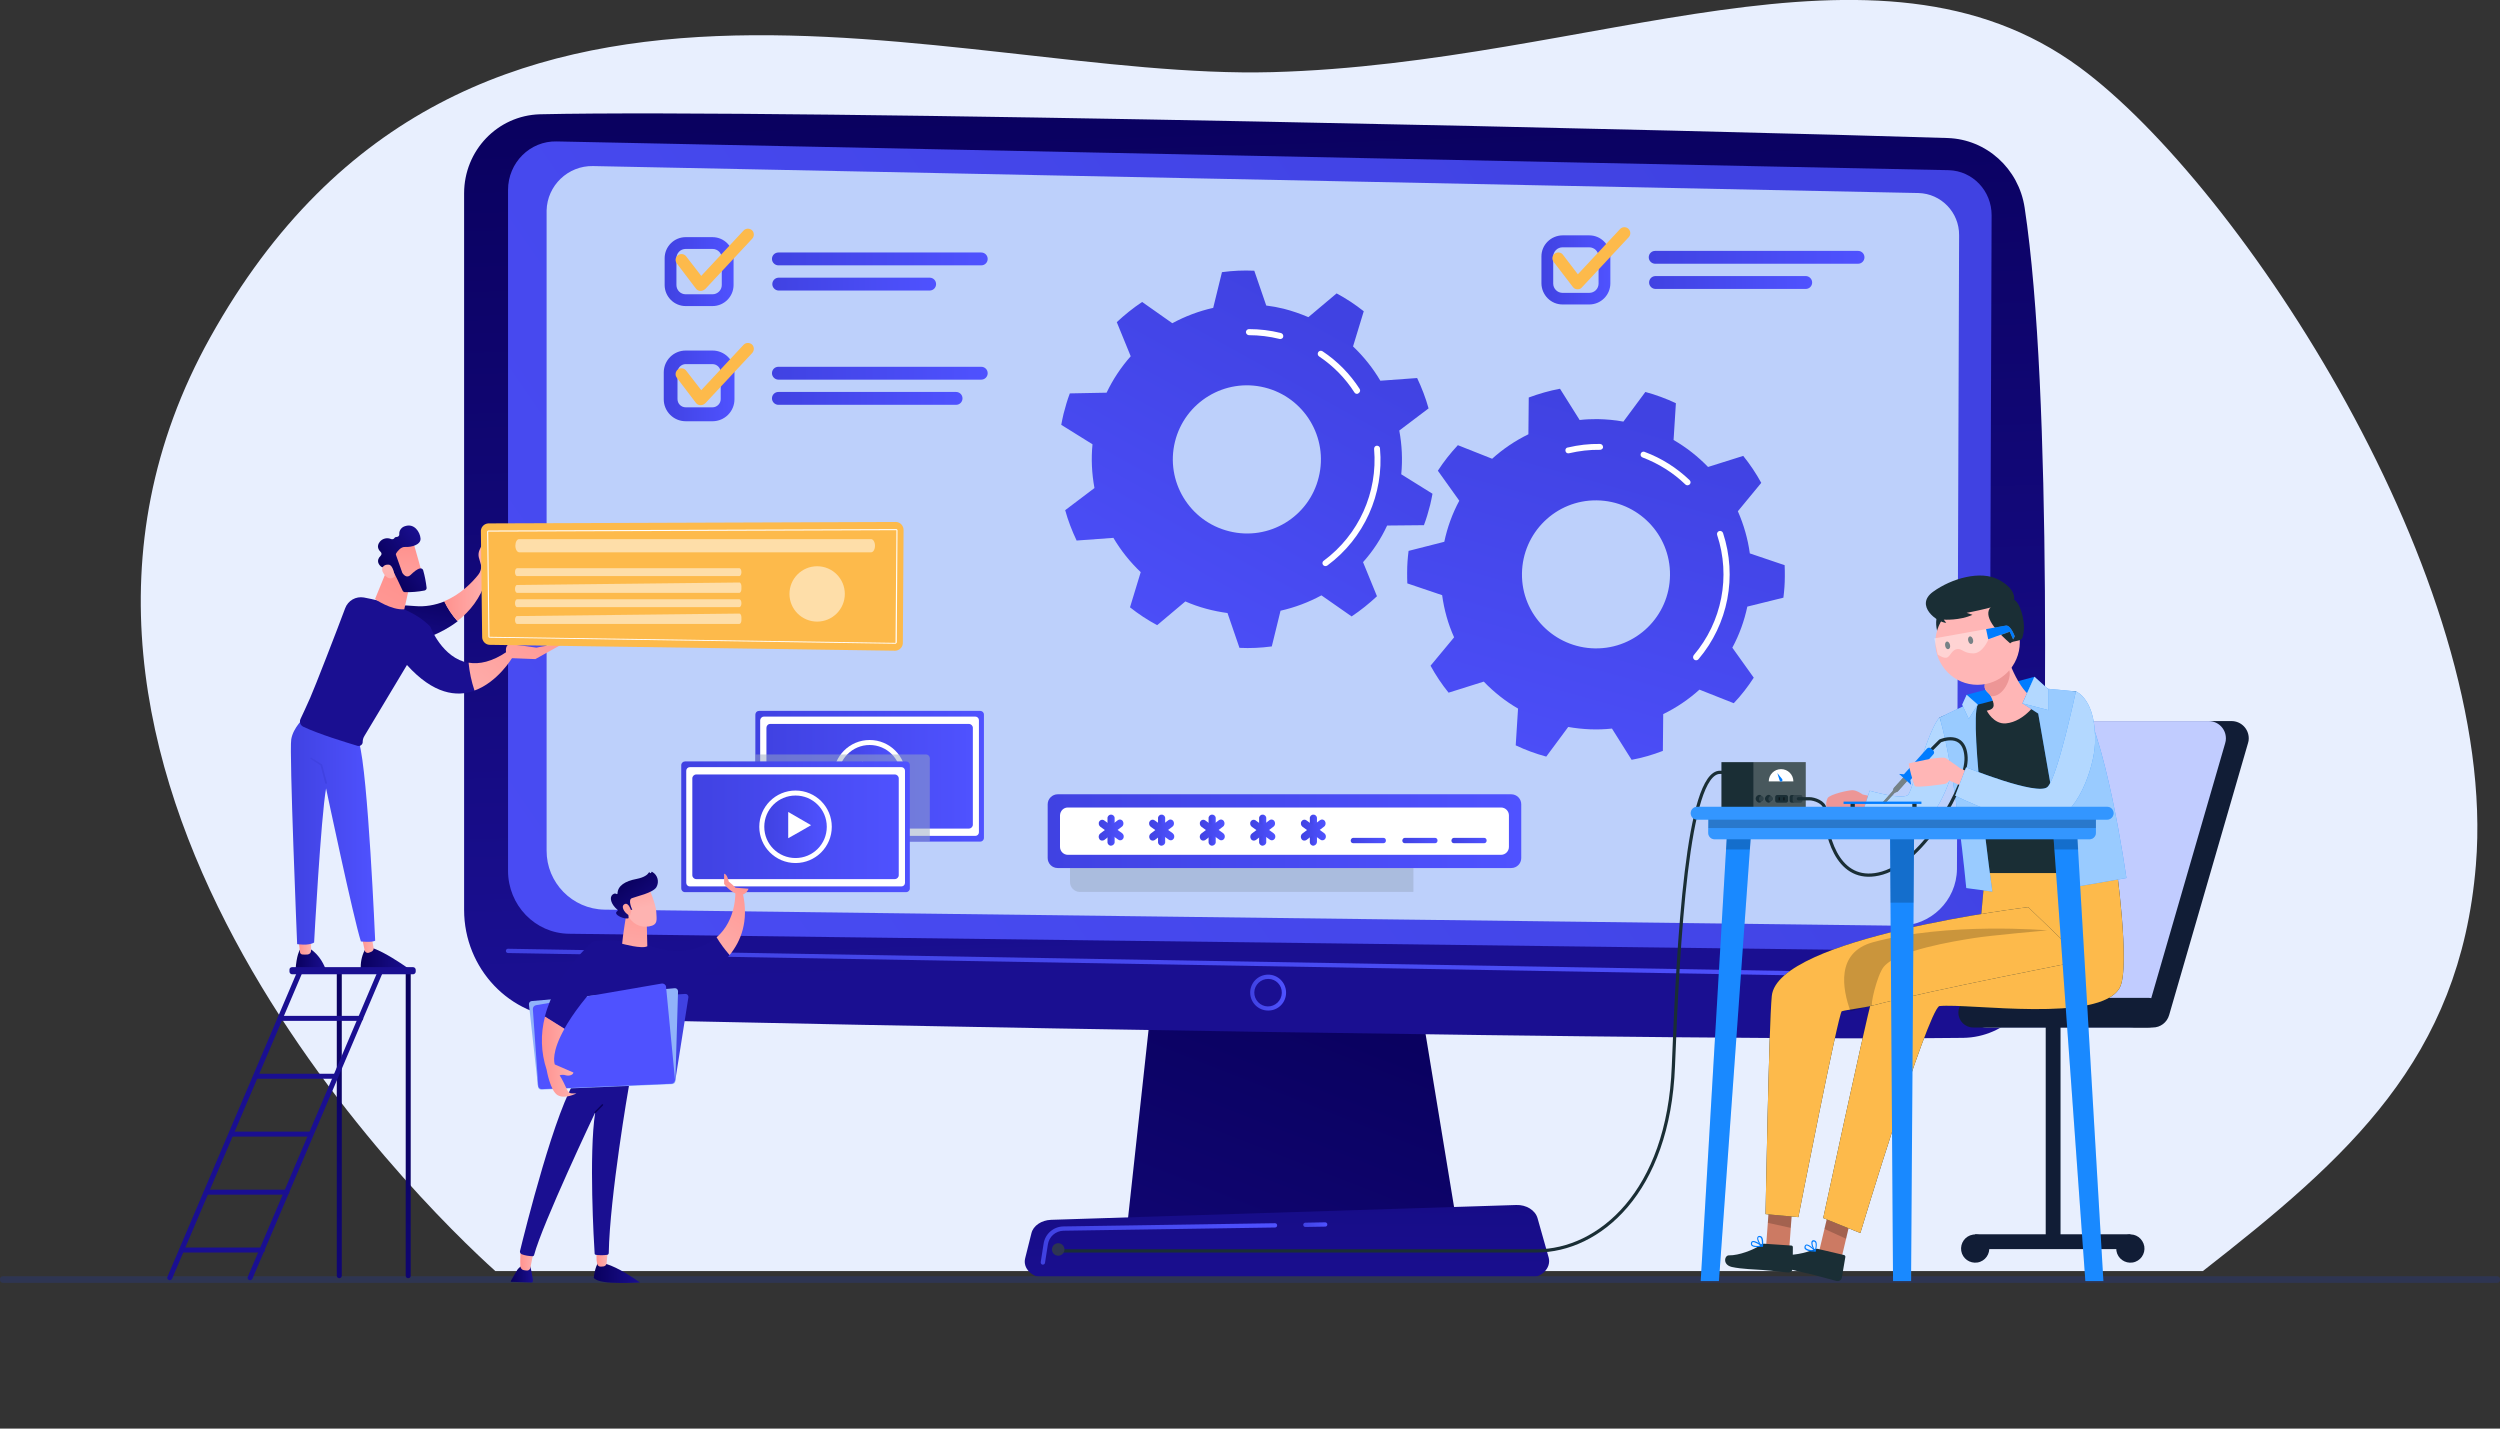 <?xml version="1.0" encoding="utf-8"?>
<!-- Generator: Adobe Illustrator 27.0.1, SVG Export Plug-In . SVG Version: 6.00 Build 0)  -->
<svg version="1.1" id="Ebene_1" xmlns="http://www.w3.org/2000/svg" xmlns:xlink="http://www.w3.org/1999/xlink" x="0px" y="0px"
	 viewBox="0 0 1400 800" style="enable-background:new 0 0 1400 800;" xml:space="preserve">
<rect x="0" y="0" width="1400" height="800" fill="#333333" stroke="none"/>
<style type="text/css">
	.st0{fill:#E8EFFE;}
	.st1{fill:url(#SVGID_1_);}
	.st2{fill:url(#SVGID_00000154399808690160125000000012839157647852098996_);}
	.st3{fill:url(#SVGID_00000047748572277852446970000006839445511780682661_);}
	.st4{fill:#BDD0FB;}
	.st5{fill:url(#SVGID_00000072254753704628758370000007057478885331538100_);}
	.st6{fill:url(#SVGID_00000118362707894406035160000009350951029352785827_);}
	.st7{fill:url(#SVGID_00000080199954730332945520000013032875206183069115_);}
	.st8{fill:url(#SVGID_00000181083878411050548650000013340793300225416333_);}
	.st9{fill:url(#SVGID_00000116210039083380882010000009179696116939676087_);}
	.st10{fill:#2E3552;}
	.st11{opacity:0.5;fill:#99A8C2;enable-background:new    ;}
	.st12{fill:url(#SVGID_00000084511106120232860120000008105912260951921806_);}
	.st13{fill:#FFFFFF;}
	.st14{fill:url(#SVGID_00000064342266328773527390000014413024648917672383_);}
	.st15{fill:url(#SVGID_00000031190057714712764750000011604078919446338999_);}
	.st16{fill:url(#SVGID_00000160168128662277645110000000731819008308465295_);}
	.st17{fill:url(#SVGID_00000022543411989697385640000003480095427567069059_);}
	.st18{fill:url(#SVGID_00000063622218452435285250000002791174808984774306_);}
	.st19{fill:url(#SVGID_00000075876237577686574460000004675511755021857703_);}
	.st20{fill:url(#SVGID_00000064337084061234421930000012908951988596087487_);}
	.st21{fill:url(#SVGID_00000009563675110864714970000010641717837426722691_);}
	.st22{fill:url(#SVGID_00000101102950989458318740000009984812668436681379_);}
	.st23{fill:url(#SVGID_00000180354396839169653350000013343196198153148310_);}
	.st24{fill:url(#SVGID_00000115473698457942313470000008037117902388703617_);}
	.st25{fill:url(#SVGID_00000086683103140833020130000005715566659344400045_);}
	.st26{fill:url(#SVGID_00000065069115157341487370000006888887226736265396_);}
	.st27{fill:url(#SVGID_00000039127857749759229690000001723797522434823092_);}
	.st28{fill:url(#SVGID_00000017476486838981085790000008007135760559173042_);}
	.st29{fill:url(#SVGID_00000168115597859864636370000010399330208654925463_);}
	.st30{fill:url(#SVGID_00000128465785616433340520000005759579258781793467_);}
	.st31{fill:url(#SVGID_00000083076846428872789540000008888040693877264783_);}
	.st32{fill:url(#SVGID_00000106135917178001066410000008434735923200853660_);}
	.st33{fill:url(#SVGID_00000093138396319547828110000017518136897336359826_);}
	.st34{fill:#FDBA4B;}
	.st35{fill:url(#SVGID_00000180327710941004695410000002981619328228159164_);}
	.st36{fill:url(#SVGID_00000173143210320670054620000004845821570830227615_);}
	.st37{fill:url(#SVGID_00000026885730249935834210000015368686457289731458_);}
	.st38{fill:url(#SVGID_00000060743410343766948410000011109349666711276470_);}
	.st39{fill:url(#SVGID_00000168837239035040662570000000742298863571315623_);}
	.st40{fill:url(#SVGID_00000089556239690263171990000003708248012146769546_);}
	.st41{fill:url(#SVGID_00000029765194351834855420000008731714155412721569_);}
	.st42{fill:url(#SVGID_00000102502735219579450280000001447366219522136972_);}
	.st43{fill:url(#SVGID_00000059998933384896555170000004877090247162461116_);}
	.st44{fill:url(#SVGID_00000073686659959609821160000009650378604898007452_);}
	.st45{fill:url(#SVGID_00000026144037700972082760000000378699063332573108_);}
	.st46{fill:url(#SVGID_00000112632562536295565720000015391653715772506760_);}
	.st47{fill:url(#SVGID_00000032613714318710665050000009668107001380627591_);}
	.st48{fill:url(#SVGID_00000175311500816296557810000016400714440415976121_);}
	.st49{fill:url(#SVGID_00000181060182047302618660000006651758067372183461_);}
	.st50{fill:url(#SVGID_00000115473917373041035120000015266144727376185269_);}
	.st51{fill:url(#SVGID_00000112623580316934438630000013480641356991136165_);}
	.st52{fill:url(#SVGID_00000079472489052514499040000013073137044290301612_);}
	.st53{fill:url(#SVGID_00000017508461793014695890000005037593626005622668_);}
	.st54{fill:url(#SVGID_00000021835307694795342650000017538974564952226974_);}
	.st55{fill:url(#SVGID_00000016042258852985619230000001369022204391571127_);}
	.st56{fill:url(#SVGID_00000142887762891011945750000009731982055598421434_);}
	.st57{fill:url(#SVGID_00000179645761932002653140000016111170541410471554_);}
	.st58{fill:url(#SVGID_00000135664300462240392990000010394911872243421826_);}
	.st59{fill:url(#SVGID_00000043450903361061783580000008410581319516030633_);}
	.st60{fill:url(#SVGID_00000118380994935686617560000013096739257608558519_);}
	.st61{fill:url(#SVGID_00000061437767862283895160000005787423877620190380_);}
	.st62{fill:url(#SVGID_00000025400489506498982130000002601669197734895804_);}
	.st63{fill:url(#SVGID_00000119097030532997483060000012155728188792292493_);}
	.st64{fill:url(#SVGID_00000168837616545380469540000008159130744064296374_);}
	.st65{opacity:0.52;fill:#FFFFFF;enable-background:new    ;}
	.st66{fill:url(#SVGID_00000165934754987205590190000002976837511544064191_);}
	.st67{fill:url(#SVGID_00000085952044541264900720000015120910379984426420_);}
	.st68{fill:url(#SVGID_00000059278037303873609300000001745707055856335786_);}
	.st69{fill:url(#SVGID_00000146489247078231138360000003977650862254707584_);}
	.st70{fill:url(#SVGID_00000166652364607475071120000000492887015927842479_);}
	.st71{fill:url(#SVGID_00000116923288281195281680000000975486600976751534_);}
	.st72{fill:url(#SVGID_00000022522407830775461730000000455929209837514421_);}
	.st73{fill:url(#SVGID_00000165222338412453920800000012248264043232791691_);}
	.st74{fill:url(#SVGID_00000132057513897968183600000000606145935497745555_);}
	.st75{fill:url(#SVGID_00000036212844704655419990000002038498760189353400_);}
	.st76{fill:#111D36;}
	.st77{fill:#C1CCFF;}
	.st78{fill:none;stroke:#1A2E35;stroke-width:1.81;stroke-linecap:round;stroke-linejoin:round;}
	.st79{fill:#ED9696;}
	.st80{fill:#007CFF;}
	.st81{opacity:0.7;fill:#FFFFFF;enable-background:new    ;}
	.st82{fill:#CC7A63;}
	.st83{fill:#1A2E35;}
	.st84{opacity:0.2;enable-background:new    ;}
	.st85{fill:#FFB6B6;}
	.st86{opacity:0.4;fill:#FFFFFF;enable-background:new    ;}
	.st87{opacity:0.6;fill:#FFFFFF;enable-background:new    ;}
	.st88{opacity:0.2;fill:#FFFFFF;enable-background:new    ;}
	.st89{opacity:0.1;fill:#FFFFFF;enable-background:new    ;}
	.st90{opacity:0.5;enable-background:new    ;}
	.st91{opacity:0.1;}
	.st92{fill:url(#SVGID_00000067211547220290367890000003961775105526546829_);}
	.st93{fill:url(#SVGID_00000147905036235341872890000018218613907554859416_);}
	.st94{fill:url(#SVGID_00000146465020637781344590000003218997685665999233_);}
	.st95{fill:url(#SVGID_00000152953164018119781940000016439025758877598376_);}
	.st96{fill:url(#SVGID_00000126302876955076855720000006783600017244106165_);}
	.st97{fill:url(#SVGID_00000030476915074489951870000010210761926062977723_);}
	.st98{fill:url(#SVGID_00000093873369930061350750000011548196364620283805_);}
	.st99{fill:url(#SVGID_00000129893164433387398180000006381951830492851882_);}
	.st100{fill:url(#SVGID_00000103980604073902354690000009560024652851242881_);}
	.st101{fill:url(#SVGID_00000024716157020638823230000002237739769648896434_);}
	.st102{fill:url(#SVGID_00000182487469449532702310000006257182307194167463_);}
	.st103{fill:url(#SVGID_00000067958393016607704810000001129779016926990755_);}
	.st104{fill:url(#SVGID_00000170239507759155616320000012195720046950788230_);}
	.st105{fill:url(#SVGID_00000135669239810393483690000005910950463291799452_);}
	.st106{fill:#91B3FA;}
	.st107{fill:url(#SVGID_00000052064994571582337980000010565615033154201478_);}
	.st108{fill:url(#SVGID_00000096756705214650653860000009649043177486839200_);}
	.st109{fill:url(#SVGID_00000057142505002766247510000008761670164343639994_);}
</style>
<g>
	<g id="Layer_1">
		<path class="st0" d="M1164.6,37.7c-114.3-84-272-2.2-452.1,2.7S260.9-67.8,117.8,188.8c-133.9,240.1,116.8,484.6,159.6,523h956.2
			c81.1-63.4,144-118.5,152.9-227.4C1399.6,325,1254.5,103.8,1164.6,37.7z"/>
		
			<linearGradient id="SVGID_1_" gradientUnits="userSpaceOnUse" x1="759.339" y1="-1621.946" x2="582.535" y2="-2073.782" gradientTransform="matrix(1 0 0 -1 0 -1080)">
			<stop  offset="0" style="stop-color:#09005D"/>
			<stop  offset="1" style="stop-color:#1A0F91"/>
		</linearGradient>
		<polygon class="st1" points="647.2,540 631.3,685.8 815.9,685.8 791.9,540 		"/>
		
			<linearGradient id="SVGID_00000177472988617693665530000009152019491690907535_" gradientUnits="userSpaceOnUse" x1="690.459" y1="-1110.605" x2="706.924" y2="-1620.898" gradientTransform="matrix(1 0 0 -1 0 -1080)">
			<stop  offset="0" style="stop-color:#09005D"/>
			<stop  offset="1" style="stop-color:#1A0F91"/>
		</linearGradient>
		<path style="fill:url(#SVGID_00000177472988617693665530000009152019491690907535_);" d="M259.9,108.3v401.2c0,33,25.7,60,58,60.8
			c143.4,3.8,645.1,12.9,781.6,10.9c23.5-0.4,42.5-19.5,43.2-43.5c2.6-93.2,6.9-317.4-8.9-421.4c-3.3-21.9-21.4-38.3-43.1-39
			c-120.2-3.9-651.9-16.4-788.4-13.3C278.6,64.7,259.9,84.3,259.9,108.3z"/>
		
			<linearGradient id="SVGID_00000093870725711710302590000017462255211535159713_" gradientUnits="userSpaceOnUse" x1="983.506" y1="-1187.755" x2="-122.576" y2="-1951.91" gradientTransform="matrix(1 0 0 -1 0 -1080)">
			<stop  offset="0" style="stop-color:#4042E2"/>
			<stop  offset="1" style="stop-color:#4F52FF"/>
		</linearGradient>
		<path style="fill:url(#SVGID_00000093870725711710302590000017462255211535159713_);" d="M284.5,106.4v381.2
			c0,19.3,15.1,35,34,35.3l761.4,9.6c18.7,0.3,34-15.1,34.1-34.2l1.3-377.8c0-13.7-10.6-24.8-24-25.2L311.8,79.2
			C296.8,78.8,284.5,91.1,284.5,106.4z"/>
		<path class="st4" d="M306.1,118.5v357.8c-0.1,18,14.4,32.8,32.4,33.1l724.9,9c17.7,0.2,32.3-14,32.5-31.7c0-0.1,0-0.3,0-0.4
			l1.2-354.6c0.1-12.8-10.1-23.3-22.8-23.6L332.1,93c-14-0.3-25.7,10.9-26,24.9C306.1,118.1,306.1,118.3,306.1,118.5z"/>
		
			<linearGradient id="SVGID_00000127002826745730612880000002690253769650154170_" gradientUnits="userSpaceOnUse" x1="283.281" y1="-1619.729" x2="1120.813" y2="-1619.729" gradientTransform="matrix(1 0 0 -1 0 -1080)">
			<stop  offset="0" style="stop-color:#4042E2"/>
			<stop  offset="1" style="stop-color:#4F52FF"/>
		</linearGradient>
		<path style="fill:url(#SVGID_00000127002826745730612880000002690253769650154170_);" d="M1119.7,548.2L1119.7,548.2l-835.2-14.5
			c-0.7,0-1.2-0.5-1.2-1.2c0-0.7,0.5-1.2,1.2-1.2l835.2,14.5c0.7,0,1.2,0.6,1.2,1.2c0,0,0,0,0,0
			C1120.8,547.6,1120.3,548.2,1119.7,548.2z"/>
		
			<linearGradient id="SVGID_00000067215315342866642600000008189767741236247209_" gradientUnits="userSpaceOnUse" x1="700.466" y1="-1635.904" x2="720.183" y2="-1635.904" gradientTransform="matrix(1 0 0 -1 0 -1080)">
			<stop  offset="0" style="stop-color:#4042E2"/>
			<stop  offset="1" style="stop-color:#4F52FF"/>
		</linearGradient>
		<path style="fill:url(#SVGID_00000067215315342866642600000008189767741236247209_);" d="M710.3,565.9c-5.5,0.1-10.1-4.3-10.2-9.9
			c-0.1-5.5,4.3-10.1,9.9-10.2c5.5-0.1,10.1,4.3,10.2,9.9c0,0.1,0,0.1,0,0.2C720.2,561.4,715.8,565.9,710.3,565.9z M710.3,548.2
			c-4.2-0.1-7.8,3.3-7.9,7.5c-0.1,4.2,3.3,7.8,7.5,7.9c4.2,0.1,7.8-3.3,7.9-7.5c0-0.1,0-0.1,0-0.2
			C717.9,551.7,714.5,548.2,710.3,548.2z"/>
		
			<linearGradient id="SVGID_00000034776262080480887380000008924535814845159344_" gradientUnits="userSpaceOnUse" x1="723.626" y1="-1478.496" x2="720.33" y2="-1814.213" gradientTransform="matrix(1 0 0 -1 0 -1080)">
			<stop  offset="0" style="stop-color:#09005D"/>
			<stop  offset="1" style="stop-color:#1A0F91"/>
		</linearGradient>
		<path style="fill:url(#SVGID_00000034776262080480887380000008924535814845159344_);" d="M855.7,715.7H585.5
			c-7.3,0-12.9-5.3-11.4-11.1l3.5-14c1-4.2,5.6-7.3,11-7.5l260.5-8.3c5.6-0.2,10.6,2.9,11.9,7.3l6.3,22.3
			C868.7,710.2,863.2,715.7,855.7,715.7z"/>
		
			<linearGradient id="SVGID_00000131358558113037013220000003657175270521050260_" gradientUnits="userSpaceOnUse" x1="729.781" y1="-1765.87" x2="743.279" y2="-1765.87" gradientTransform="matrix(1 0 0 -1 0 -1080)">
			<stop  offset="0" style="stop-color:#4042E2"/>
			<stop  offset="1" style="stop-color:#4F52FF"/>
		</linearGradient>
		<path style="fill:url(#SVGID_00000131358558113037013220000003657175270521050260_);" d="M730.9,687.1c-0.7-0.1-1.1-0.6-1.1-1.3
			c0.1-0.6,0.5-1,1.1-1.1l11.2-0.2c0.6,0,1.2,0.5,1.2,1.2c0,0.7-0.5,1.2-1.2,1.2L730.9,687.1L730.9,687.1z"/>
		
			<linearGradient id="SVGID_00000067940718690023411240000011406758043225295773_" gradientUnits="userSpaceOnUse" x1="582.861" y1="-1776.637" x2="715.203" y2="-1776.637" gradientTransform="matrix(1 0 0 -1 0 -1080)">
			<stop  offset="0" style="stop-color:#4042E2"/>
			<stop  offset="1" style="stop-color:#4F52FF"/>
		</linearGradient>
		<path style="fill:url(#SVGID_00000067940718690023411240000011406758043225295773_);" d="M584,708.2h-0.2c-0.6-0.1-1.1-0.7-1-1.4
			l1.6-10.2c0.8-5.6,5.5-9.7,11.1-9.8L714,685c0.7,0,1.2,0.5,1.2,1.2c0,0.7-0.5,1.2-1.2,1.2l-118.4,1.8c-4.5,0.1-8.2,3.4-8.8,7.8
			l-1.6,10.2C585.1,707.8,584.6,708.2,584,708.2z"/>
		<path class="st10" d="M1400,716.3v0.5c0,0.9-0.7,1.6-1.6,1.6H1.6c-0.9,0-1.6-0.7-1.6-1.6v-0.5c0-0.9,0.7-1.6,1.6-1.6h1396.8
			C1399.3,714.7,1400,715.4,1400,716.3z"/>
		<path class="st11" d="M791.6,458.3H604.6c-3.1,0.1-5.5,2.7-5.4,5.8v29.6c-0.1,3.1,2.3,5.7,5.4,5.8h186.9V458.3z"/>
		
			<linearGradient id="SVGID_00000135655769472013946190000011582642816960230541_" gradientUnits="userSpaceOnUse" x1="586.749" y1="-1545.391" x2="851.945" y2="-1545.391" gradientTransform="matrix(1 0 0 -1 0 -1080)">
			<stop  offset="0" style="stop-color:#4042E2"/>
			<stop  offset="1" style="stop-color:#4F52FF"/>
		</linearGradient>
		<path style="fill:url(#SVGID_00000135655769472013946190000011582642816960230541_);" d="M592.3,444.8h254c3.1,0,5.6,2.5,5.6,5.6
			v30.1c0,3.1-2.5,5.6-5.6,5.6h-254c-3.1,0-5.6-2.5-5.6-5.6v-30.1C586.7,447.3,589.3,444.8,592.3,444.8z"/>
		<path class="st13" d="M598,452.2h242.6c2.4,0,4.4,2,4.4,4.4c0,0,0,0,0,0v17.7c0,2.4-2,4.4-4.4,4.4l0,0H598c-2.4,0-4.4-2-4.4-4.4
			c0,0,0,0,0,0v-17.7C593.7,454.1,595.6,452.2,598,452.2C598,452.2,598,452.2,598,452.2z"/>
		
			<linearGradient id="SVGID_00000033349321563442791400000018131572693073496472_" gradientUnits="userSpaceOnUse" x1="620.21" y1="-1544.834" x2="624.237" y2="-1544.834" gradientTransform="matrix(1 0 0 -1 0 -1080)">
			<stop  offset="0" style="stop-color:#4042E2"/>
			<stop  offset="1" style="stop-color:#4F52FF"/>
		</linearGradient>
		<path style="fill:url(#SVGID_00000033349321563442791400000018131572693073496472_);" d="M622.2,473.6c-1.2,0-2.1-1-2-2.2v-13.1
			c-0.1-1.1,0.8-2.1,1.9-2.1c1.1-0.1,2.1,0.8,2.1,1.9c0,0.1,0,0.2,0,0.3v13.1C624.3,472.5,623.4,473.5,622.2,473.6z"/>
		
			<linearGradient id="SVGID_00000128486223309405568380000003325922310389326988_" gradientUnits="userSpaceOnUse" x1="615.169" y1="-1544.831" x2="629.288" y2="-1544.831" gradientTransform="matrix(1 0 0 -1 0 -1080)">
			<stop  offset="0" style="stop-color:#4042E2"/>
			<stop  offset="1" style="stop-color:#4F52FF"/>
		</linearGradient>
		<path style="fill:url(#SVGID_00000128486223309405568380000003325922310389326988_);" d="M629,469.6c-0.5,0.9-1.7,1.3-2.6,0.7
			c-0.1,0-0.1-0.1-0.2-0.1l-10-7.2c-0.9-0.7-1.2-2-0.6-3c0.5-0.9,1.7-1.2,2.6-0.7c0,0,0.1,0,0.1,0.1l10.1,7.2
			C629.3,467.3,629.6,468.6,629,469.6z"/>
		
			<linearGradient id="SVGID_00000098181186321776504740000006073268732529404050_" gradientUnits="userSpaceOnUse" x1="615.24" y1="-1544.816" x2="629.207" y2="-1544.816" gradientTransform="matrix(1 0 0 -1 0 -1080)">
			<stop  offset="0" style="stop-color:#4042E2"/>
			<stop  offset="1" style="stop-color:#4F52FF"/>
		</linearGradient>
		<path style="fill:url(#SVGID_00000098181186321776504740000006073268732529404050_);" d="M615.6,469.8c-0.6-1-0.4-2.3,0.5-3
			l9.9-7.5c0.8-0.6,2-0.5,2.7,0.4c0,0.1,0.1,0.1,0.1,0.2c0.6,1,0.4,2.3-0.5,3l-9.9,7.5c-0.9,0.6-2.1,0.4-2.7-0.4
			C615.7,469.9,615.6,469.8,615.6,469.8z"/>
		
			<linearGradient id="SVGID_00000041975487763606960540000007883564264655556777_" gradientUnits="userSpaceOnUse" x1="648.521" y1="-1544.834" x2="652.548" y2="-1544.834" gradientTransform="matrix(1 0 0 -1 0 -1080)">
			<stop  offset="0" style="stop-color:#4042E2"/>
			<stop  offset="1" style="stop-color:#4F52FF"/>
		</linearGradient>
		<path style="fill:url(#SVGID_00000041975487763606960540000007883564264655556777_);" d="M650.5,473.6c-1.2,0-2.1-1-2-2.2v-13.1
			c-0.1-1.1,0.8-2.1,1.9-2.1c1.1-0.1,2.1,0.8,2.1,1.9c0,0.1,0,0.2,0,0.3v13.1C652.6,472.5,651.7,473.5,650.5,473.6z"/>
		
			<linearGradient id="SVGID_00000149383292797651039960000001422749212316784057_" gradientUnits="userSpaceOnUse" x1="643.467" y1="-1544.82" x2="657.593" y2="-1544.82" gradientTransform="matrix(1 0 0 -1 0 -1080)">
			<stop  offset="0" style="stop-color:#4042E2"/>
			<stop  offset="1" style="stop-color:#4F52FF"/>
		</linearGradient>
		<path style="fill:url(#SVGID_00000149383292797651039960000001422749212316784057_);" d="M657.3,469.6c-0.5,0.9-1.7,1.3-2.6,0.7
			c-0.1,0-0.1-0.1-0.2-0.1l-10.1-7.2c-0.9-0.7-1.2-2-0.6-3c0.5-0.9,1.7-1.3,2.6-0.7c0.1,0,0.1,0.1,0.2,0.1l10.1,7.2
			C657.6,467.3,657.9,468.6,657.3,469.6z"/>
		
			<linearGradient id="SVGID_00000021832444280343225950000009627365314602401215_" gradientUnits="userSpaceOnUse" x1="643.551" y1="-1544.816" x2="657.511" y2="-1544.816" gradientTransform="matrix(1 0 0 -1 0 -1080)">
			<stop  offset="0" style="stop-color:#4042E2"/>
			<stop  offset="1" style="stop-color:#4F52FF"/>
		</linearGradient>
		<path style="fill:url(#SVGID_00000021832444280343225950000009627365314602401215_);" d="M643.9,469.8c-0.6-1-0.4-2.3,0.5-3
			l9.9-7.5c0.8-0.6,2-0.5,2.7,0.4c0,0.1,0.1,0.1,0.1,0.2c0.6,1,0.4,2.3-0.5,3l-9.9,7.5c-0.9,0.6-2.1,0.4-2.7-0.4
			C644,469.9,643.9,469.8,643.9,469.8z"/>
		
			<linearGradient id="SVGID_00000039851706811164320890000010965109454692952748_" gradientUnits="userSpaceOnUse" x1="676.822" y1="-1544.834" x2="680.849" y2="-1544.834" gradientTransform="matrix(1 0 0 -1 0 -1080)">
			<stop  offset="0" style="stop-color:#4042E2"/>
			<stop  offset="1" style="stop-color:#4F52FF"/>
		</linearGradient>
		<path style="fill:url(#SVGID_00000039851706811164320890000010965109454692952748_);" d="M678.8,473.6c-1.2,0-2.1-1-2-2.2v-13.1
			c-0.1-1.1,0.8-2.1,1.9-2.1c1.1-0.1,2.1,0.8,2.1,1.9c0,0.1,0,0.2,0,0.3v13.1C680.9,472.5,680,473.5,678.8,473.6z"/>
		
			<linearGradient id="SVGID_00000098217352909265076240000002545010221395552931_" gradientUnits="userSpaceOnUse" x1="671.772" y1="-1544.831" x2="685.899" y2="-1544.831" gradientTransform="matrix(1 0 0 -1 0 -1080)">
			<stop  offset="0" style="stop-color:#4042E2"/>
			<stop  offset="1" style="stop-color:#4F52FF"/>
		</linearGradient>
		<path style="fill:url(#SVGID_00000098217352909265076240000002545010221395552931_);" d="M685.6,469.6c-0.5,0.9-1.7,1.3-2.6,0.7
			c-0.1,0-0.1-0.1-0.2-0.1l-10-7.2c-0.9-0.7-1.2-2-0.6-3c0.5-0.9,1.7-1.2,2.6-0.7c0,0,0.1,0,0.1,0.1l10.1,7.2
			C685.9,467.3,686.2,468.6,685.6,469.6z"/>
		
			<linearGradient id="SVGID_00000048503110472029290330000012144531564584936122_" gradientUnits="userSpaceOnUse" x1="671.852" y1="-1544.816" x2="685.818" y2="-1544.816" gradientTransform="matrix(1 0 0 -1 0 -1080)">
			<stop  offset="0" style="stop-color:#4042E2"/>
			<stop  offset="1" style="stop-color:#4F52FF"/>
		</linearGradient>
		<path style="fill:url(#SVGID_00000048503110472029290330000012144531564584936122_);" d="M672.2,469.8c-0.6-1-0.4-2.3,0.5-3
			l9.9-7.5c0.8-0.6,2-0.5,2.7,0.4c0,0.1,0.1,0.1,0.1,0.2c0.6,1,0.4,2.3-0.5,3l-9.9,7.5c-0.9,0.6-2.1,0.4-2.7-0.4
			C672.3,469.9,672.2,469.8,672.2,469.8z"/>
		
			<linearGradient id="SVGID_00000109715267803236547910000007801239731272781484_" gradientUnits="userSpaceOnUse" x1="705.132" y1="-1544.834" x2="709.16" y2="-1544.834" gradientTransform="matrix(1 0 0 -1 0 -1080)">
			<stop  offset="0" style="stop-color:#4042E2"/>
			<stop  offset="1" style="stop-color:#4F52FF"/>
		</linearGradient>
		<path style="fill:url(#SVGID_00000109715267803236547910000007801239731272781484_);" d="M707.1,473.6c-1.2,0-2.1-1-2-2.2v-13.1
			c-0.1-1.1,0.8-2.1,1.9-2.1c1.1-0.1,2.1,0.8,2.1,1.9c0,0.1,0,0.2,0,0.3v13.1C709.2,472.5,708.3,473.5,707.1,473.6z"/>
		
			<linearGradient id="SVGID_00000121992500024446823950000005889735077297007764_" gradientUnits="userSpaceOnUse" x1="700.078" y1="-1544.831" x2="714.191" y2="-1544.831" gradientTransform="matrix(1 0 0 -1 0 -1080)">
			<stop  offset="0" style="stop-color:#4042E2"/>
			<stop  offset="1" style="stop-color:#4F52FF"/>
		</linearGradient>
		<path style="fill:url(#SVGID_00000121992500024446823950000005889735077297007764_);" d="M713.9,469.6c-0.5,0.9-1.7,1.3-2.6,0.7
			c-0.1,0-0.1-0.1-0.2-0.1L701,463c-0.9-0.7-1.2-2-0.6-3c0.5-0.9,1.7-1.2,2.6-0.7c0,0,0.1,0,0.1,0.1l10.1,7.2
			C714.2,467.3,714.5,468.6,713.9,469.6z"/>
		
			<linearGradient id="SVGID_00000035519318221323767350000012414611044168848790_" gradientUnits="userSpaceOnUse" x1="700.163" y1="-1544.816" x2="714.123" y2="-1544.816" gradientTransform="matrix(1 0 0 -1 0 -1080)">
			<stop  offset="0" style="stop-color:#4042E2"/>
			<stop  offset="1" style="stop-color:#4F52FF"/>
		</linearGradient>
		<path style="fill:url(#SVGID_00000035519318221323767350000012414611044168848790_);" d="M700.5,469.8c-0.6-1-0.4-2.3,0.5-3
			l9.9-7.5c0.8-0.6,2-0.5,2.7,0.4c0,0.1,0.1,0.1,0.1,0.2c0.6,1,0.4,2.3-0.5,3l-9.9,7.5c-0.9,0.6-2.1,0.4-2.7-0.4
			C700.6,469.9,700.6,469.8,700.5,469.8z"/>
		
			<linearGradient id="SVGID_00000155852115712155241850000003451796192024203158_" gradientUnits="userSpaceOnUse" x1="733.434" y1="-1544.834" x2="737.461" y2="-1544.834" gradientTransform="matrix(1 0 0 -1 0 -1080)">
			<stop  offset="0" style="stop-color:#4042E2"/>
			<stop  offset="1" style="stop-color:#4F52FF"/>
		</linearGradient>
		<path style="fill:url(#SVGID_00000155852115712155241850000003451796192024203158_);" d="M735.5,473.6c-1.2,0-2.1-1-2-2.2v-13.1
			c-0.1-1.1,0.8-2.1,1.9-2.1c1.1-0.1,2.1,0.8,2.1,1.9c0,0.1,0,0.2,0,0.3v13.1C737.5,472.5,736.6,473.5,735.5,473.6z"/>
		
			<linearGradient id="SVGID_00000092426475337135228520000009573508768218146983_" gradientUnits="userSpaceOnUse" x1="728.384" y1="-1544.82" x2="742.511" y2="-1544.82" gradientTransform="matrix(1 0 0 -1 0 -1080)">
			<stop  offset="0" style="stop-color:#4042E2"/>
			<stop  offset="1" style="stop-color:#4F52FF"/>
		</linearGradient>
		<path style="fill:url(#SVGID_00000092426475337135228520000009573508768218146983_);" d="M742.2,469.6c-0.5,0.9-1.7,1.3-2.6,0.7
			c-0.1,0-0.1-0.1-0.2-0.1l-10-7.2c-0.9-0.7-1.2-2-0.6-3c0.5-0.9,1.7-1.3,2.6-0.7c0.1,0,0.1,0.1,0.2,0.1l10,7.2
			C742.5,467.3,742.8,468.6,742.2,469.6z"/>
		
			<linearGradient id="SVGID_00000183240089992290912220000012075344962889848726_" gradientUnits="userSpaceOnUse" x1="728.464" y1="-1544.816" x2="742.43" y2="-1544.816" gradientTransform="matrix(1 0 0 -1 0 -1080)">
			<stop  offset="0" style="stop-color:#4042E2"/>
			<stop  offset="1" style="stop-color:#4F52FF"/>
		</linearGradient>
		<path style="fill:url(#SVGID_00000183240089992290912220000012075344962889848726_);" d="M728.8,469.8c-0.6-1-0.4-2.3,0.5-3
			l9.9-7.5c0.8-0.6,2-0.5,2.7,0.4c0,0.1,0.1,0.1,0.1,0.2c0.6,1,0.4,2.3-0.5,3l-9.9,7.5c-0.9,0.6-2.1,0.4-2.7-0.4
			C728.9,469.9,728.9,469.8,728.8,469.8z"/>
		
			<linearGradient id="SVGID_00000066500180594008434310000000367638154645279892_" gradientUnits="userSpaceOnUse" x1="756.466" y1="-1550.637" x2="776.073" y2="-1550.637" gradientTransform="matrix(1 0 0 -1 0 -1080)">
			<stop  offset="0" style="stop-color:#4042E2"/>
			<stop  offset="1" style="stop-color:#4F52FF"/>
		</linearGradient>
		<path style="fill:url(#SVGID_00000066500180594008434310000000367638154645279892_);" d="M757.8,469.2h16.9c0.8,0,1.4,0.6,1.4,1.4
			v0.2c0,0.8-0.6,1.4-1.4,1.4h-16.9c-0.8,0-1.4-0.6-1.4-1.4v-0.2C756.5,469.8,757.1,469.2,757.8,469.2z"/>
		
			<linearGradient id="SVGID_00000060002357632144624220000010876761391075552904_" gradientUnits="userSpaceOnUse" x1="785.352" y1="-1550.637" x2="804.959" y2="-1550.637" gradientTransform="matrix(1 0 0 -1 0 -1080)">
			<stop  offset="0" style="stop-color:#4042E2"/>
			<stop  offset="1" style="stop-color:#4F52FF"/>
		</linearGradient>
		<path style="fill:url(#SVGID_00000060002357632144624220000010876761391075552904_);" d="M786.7,469.2h16.9c0.8,0,1.4,0.6,1.4,1.4
			v0.2c0,0.8-0.6,1.4-1.4,1.4h-16.9c-0.8,0-1.4-0.6-1.4-1.4v-0.2C785.4,469.8,786,469.2,786.7,469.2z"/>
		
			<linearGradient id="SVGID_00000012444611729197511500000017356749179522966699_" gradientUnits="userSpaceOnUse" x1="812.886" y1="-1550.637" x2="832.493" y2="-1550.637" gradientTransform="matrix(1 0 0 -1 0 -1080)">
			<stop  offset="0" style="stop-color:#4042E2"/>
			<stop  offset="1" style="stop-color:#4F52FF"/>
		</linearGradient>
		<path style="fill:url(#SVGID_00000012444611729197511500000017356749179522966699_);" d="M814.2,469.2h16.9c0.8,0,1.4,0.6,1.4,1.4
			v0.2c0,0.8-0.6,1.4-1.4,1.4h-16.9c-0.8,0-1.4-0.6-1.4-1.4v-0.2C812.9,469.8,813.5,469.2,814.2,469.2z"/>
		
			<linearGradient id="SVGID_00000080195807660584892690000015956134962059298195_" gradientUnits="userSpaceOnUse" x1="372.21" y1="-1232.099" x2="410.767" y2="-1232.099" gradientTransform="matrix(1 0 0 -1 0 -1080)">
			<stop  offset="0" style="stop-color:#4042E2"/>
			<stop  offset="1" style="stop-color:#4F52FF"/>
		</linearGradient>
		<path style="fill:url(#SVGID_00000080195807660584892690000015956134962059298195_);" d="M399,171.4h-15
			c-6.5,0-11.8-5.3-11.8-11.8v-15c0-6.5,5.3-11.8,11.8-11.8h15c6.5,0,11.7,5.3,11.8,11.8v15C410.8,166.1,405.5,171.4,399,171.4
			C399,171.4,399,171.4,399,171.4z M384,139.4c-2.9,0-5.2,2.3-5.2,5.2v15c0,2.9,2.3,5.2,5.2,5.2h15c2.8,0,5.2-2.3,5.2-5.2
			c0,0,0,0,0,0v-15c0-2.9-2.3-5.2-5.2-5.2H384z"/>
		
			<linearGradient id="SVGID_00000137844060245115632270000003730944495048912001_" gradientUnits="userSpaceOnUse" x1="371.69" y1="-1296.044" x2="411.342" y2="-1296.044" gradientTransform="matrix(1 0 0 -1 0 -1080)">
			<stop  offset="0" style="stop-color:#4042E2"/>
			<stop  offset="1" style="stop-color:#4F52FF"/>
		</linearGradient>
		<path style="fill:url(#SVGID_00000137844060245115632270000003730944495048912001_);" d="M399,235.9h-15
			c-6.8,0-12.3-5.5-12.3-12.3v-15c0-6.8,5.5-12.3,12.3-12.3h15c6.8,0,12.3,5.5,12.3,12.3v15C411.3,230.4,405.8,235.9,399,235.9z
			 M384,203.9c-2.5,0-4.6,2.1-4.6,4.6v15c0,2.6,2.1,4.6,4.6,4.6h15c2.5,0,4.6-2.1,4.6-4.6v-15c0-2.5-2.1-4.6-4.6-4.6L384,203.9z"/>
		<path class="st34" d="M392.4,162.9h-0.2c-1,0-1.9-0.5-2.5-1.3L379,147.5c-1.1-1.5-0.8-3.5,0.7-4.6c1.4-1,3.4-0.8,4.5,0.6l8.5,11
			l23.7-25.4c1.2-1.3,3.3-1.4,4.7-0.2c1.3,1.2,1.4,3.3,0.2,4.7l-26.3,28.2C394.2,162.5,393.3,162.9,392.4,162.9z"/>
		<path class="st34" d="M392.4,226.9h-0.2c-1,0-1.9-0.5-2.5-1.3L379,211.5c-1.1-1.4-0.8-3.5,0.6-4.6c1.4-1.1,3.5-0.8,4.6,0.6l8.5,11
			l23.7-25.4c1.2-1.3,3.3-1.4,4.7-0.2c1.3,1.2,1.4,3.3,0.2,4.7l-26.3,28.2C394.2,226.5,393.4,226.9,392.4,226.9z"/>
		
			<linearGradient id="SVGID_00000087371810552149630920000008504547024405291167_" gradientUnits="userSpaceOnUse" x1="432.347" y1="-1225.007" x2="553.16" y2="-1225.007" gradientTransform="matrix(1 0 0 -1 0 -1080)">
			<stop  offset="0" style="stop-color:#4042E2"/>
			<stop  offset="1" style="stop-color:#4F52FF"/>
		</linearGradient>
		<path style="fill:url(#SVGID_00000087371810552149630920000008504547024405291167_);" d="M435.9,148.6h113.6c2,0,3.6-1.6,3.6-3.6
			s-1.6-3.6-3.6-3.6H435.9c-2,0-3.6,1.6-3.6,3.6S434,148.6,435.9,148.6z"/>
		
			<linearGradient id="SVGID_00000034803174753402072840000011802487883455459006_" gradientUnits="userSpaceOnUse" x1="432.347" y1="-1239.094" x2="524.064" y2="-1239.094" gradientTransform="matrix(1 0 0 -1 0 -1080)">
			<stop  offset="0" style="stop-color:#4042E2"/>
			<stop  offset="1" style="stop-color:#4F52FF"/>
		</linearGradient>
		<path style="fill:url(#SVGID_00000034803174753402072840000011802487883455459006_);" d="M435.9,162.7h84.5c2,0.1,3.7-1.4,3.8-3.4
			c0.1-2-1.4-3.7-3.4-3.8c-0.1,0-0.2,0-0.4,0h-84.5c-2,0.1-3.5,1.8-3.4,3.8C432.6,161.1,434.1,162.6,435.9,162.7z"/>
		
			<linearGradient id="SVGID_00000180360834788467471370000014303989554928545438_" gradientUnits="userSpaceOnUse" x1="432.347" y1="-1289.007" x2="553.16" y2="-1289.007" gradientTransform="matrix(1 0 0 -1 0 -1080)">
			<stop  offset="0" style="stop-color:#4042E2"/>
			<stop  offset="1" style="stop-color:#4F52FF"/>
		</linearGradient>
		<path style="fill:url(#SVGID_00000180360834788467471370000014303989554928545438_);" d="M435.9,212.6h113.6c2,0,3.6-1.6,3.6-3.6
			s-1.6-3.6-3.6-3.6H435.9c-2,0-3.6,1.6-3.6,3.6S434,212.6,435.9,212.6z"/>
		
			<linearGradient id="SVGID_00000039131342022065828340000017936084712608526487_" gradientUnits="userSpaceOnUse" x1="432.347" y1="-1303.089" x2="539.087" y2="-1303.089" gradientTransform="matrix(1 0 0 -1 0 -1080)">
			<stop  offset="0" style="stop-color:#4042E2"/>
			<stop  offset="1" style="stop-color:#4F52FF"/>
		</linearGradient>
		<path style="fill:url(#SVGID_00000039131342022065828340000017936084712608526487_);" d="M435.9,226.7h99.5c2,0,3.6-1.6,3.6-3.6
			s-1.6-3.6-3.6-3.6h-99.5c-2,0-3.6,1.6-3.6,3.6S434,226.7,435.9,226.7z"/>
		
			<linearGradient id="SVGID_00000130632649659239018410000014755191342552088732_" gradientUnits="userSpaceOnUse" x1="863.242" y1="-1231.226" x2="901.799" y2="-1231.226" gradientTransform="matrix(1 0 0 -1 0 -1080)">
			<stop  offset="0" style="stop-color:#4042E2"/>
			<stop  offset="1" style="stop-color:#4F52FF"/>
		</linearGradient>
		<path style="fill:url(#SVGID_00000130632649659239018410000014755191342552088732_);" d="M890,170.5h-15
			c-6.5,0-11.7-5.3-11.8-11.8v-15.1c0-6.5,5.3-11.7,11.8-11.8h15c6.5,0,11.7,5.3,11.8,11.8v15.1C901.8,165.2,896.5,170.5,890,170.5z
			 M875,138.5c-2.8,0-5.2,2.3-5.2,5.2v15.1c0,2.8,2.3,5.2,5.2,5.2l0,0h15c2.9,0,5.2-2.3,5.2-5.2v-15.1c0-2.8-2.3-5.2-5.2-5.2H875z"
			/>
		<path class="st34" d="M883.5,162h-0.2c-1,0-1.9-0.5-2.5-1.3L870,146.6c-1.1-1.5-0.8-3.5,0.7-4.6c1.4-1,3.4-0.8,4.5,0.6l8.4,11
			l23.7-25.4c1.3-1.3,3.4-1.3,4.7,0c1.2,1.2,1.3,3.2,0.2,4.5L885.8,161C885.2,161.7,884.4,162,883.5,162z"/>
		
			<linearGradient id="SVGID_00000028300574919860611830000003528967039576797832_" gradientUnits="userSpaceOnUse" x1="923.342" y1="-1224.121" x2="1044.155" y2="-1224.121" gradientTransform="matrix(1 0 0 -1 0 -1080)">
			<stop  offset="0" style="stop-color:#4042E2"/>
			<stop  offset="1" style="stop-color:#4F52FF"/>
		</linearGradient>
		<path style="fill:url(#SVGID_00000028300574919860611830000003528967039576797832_);" d="M926.9,147.7h113.6c2,0,3.6-1.6,3.6-3.6
			c0-2-1.6-3.6-3.6-3.6H926.9c-2,0-3.6,1.6-3.6,3.6C923.3,146.1,925,147.7,926.9,147.7L926.9,147.7z"/>
		
			<linearGradient id="SVGID_00000040543685807286732960000014587568698342282885_" gradientUnits="userSpaceOnUse" x1="923.379" y1="-1238.208" x2="1015.078" y2="-1238.208" gradientTransform="matrix(1 0 0 -1 0 -1080)">
			<stop  offset="0" style="stop-color:#4042E2"/>
			<stop  offset="1" style="stop-color:#4F52FF"/>
		</linearGradient>
		<path style="fill:url(#SVGID_00000040543685807286732960000014587568698342282885_);" d="M926.9,161.8h84.5c2-0.1,3.5-1.8,3.4-3.8
			c-0.1-1.8-1.6-3.3-3.4-3.4h-84.5c-2,0.1-3.5,1.8-3.4,3.8C923.6,160.2,925.1,161.7,926.9,161.8z"/>
		
			<linearGradient id="SVGID_00000131352023939888897500000003714418620514137491_" gradientUnits="userSpaceOnUse" x1="422.968" y1="-1514.678" x2="550.986" y2="-1514.678" gradientTransform="matrix(1 0 0 -1 0 -1080)">
			<stop  offset="0" style="stop-color:#4042E2"/>
			<stop  offset="1" style="stop-color:#4F52FF"/>
		</linearGradient>
		<path style="fill:url(#SVGID_00000131352023939888897500000003714418620514137491_);" d="M425.1,398.1h123.8
			c1.2,0,2.1,0.9,2.1,2.1v69c0,1.2-0.9,2.1-2.1,2.1H425.1c-1.2,0-2.1-0.9-2.1-2.1v-69C423,399,423.9,398.1,425.1,398.1z"/>
		<path class="st13" d="M427.7,401.3h118.5c1.1,0,2,0.9,2,2v62.8c0,1.1-0.9,2-2,2H427.7c-1.1,0-2-0.9-2-2v-62.8
			C425.8,402.2,426.7,401.3,427.7,401.3z"/>
		
			<linearGradient id="SVGID_00000145047881389456600110000004632086822706549135_" gradientUnits="userSpaceOnUse" x1="429.16" y1="-1514.678" x2="544.804" y2="-1514.678" gradientTransform="matrix(1 0 0 -1 0 -1080)">
			<stop  offset="0" style="stop-color:#4042E2"/>
			<stop  offset="1" style="stop-color:#4F52FF"/>
		</linearGradient>
		<path style="fill:url(#SVGID_00000145047881389456600110000004632086822706549135_);" d="M431.4,405.4h111.2c1.2,0,2.2,1,2.2,2.2
			v54.2c0,1.2-1,2.2-2.2,2.2H431.4c-1.2,0-2.2-1-2.2-2.2v-54.2C429.2,406.4,430.1,405.4,431.4,405.4z"/>
		<circle class="st13" cx="487" cy="434.7" r="20.3"/>
		
			<linearGradient id="SVGID_00000137089600988939241250000014591696900343232662_" gradientUnits="userSpaceOnUse" x1="469.479" y1="-1514.678" x2="504.475" y2="-1514.678" gradientTransform="matrix(1 0 0 -1 0 -1080)">
			<stop  offset="0" style="stop-color:#4042E2"/>
			<stop  offset="1" style="stop-color:#4F52FF"/>
		</linearGradient>
		<circle style="fill:url(#SVGID_00000137089600988939241250000014591696900343232662_);" cx="487" cy="434.7" r="17.5"/>
		<polygon class="st13" points="495.6,433.7 489.2,437.4 482.8,441.1 482.8,433.7 482.8,426.4 489.2,430.1 		"/>
		<path class="st11" d="M518.6,422.5H423v46.7c0,1.2,0.9,2.1,2.1,2.1h95.6v-46.7C520.7,423.5,519.8,422.5,518.6,422.5z"/>
		
			<linearGradient id="SVGID_00000007415117501998680870000002755642718373817753_" gradientUnits="userSpaceOnUse" x1="381.525" y1="-1542.998" x2="509.543" y2="-1542.998" gradientTransform="matrix(1 0 0 -1 0 -1080)">
			<stop  offset="0" style="stop-color:#4042E2"/>
			<stop  offset="1" style="stop-color:#4F52FF"/>
		</linearGradient>
		<path style="fill:url(#SVGID_00000007415117501998680870000002755642718373817753_);" d="M383.6,426.4h123.8
			c1.2,0,2.1,0.9,2.1,2.1v69c0,1.2-0.9,2.1-2.1,2.1H383.6c-1.2,0-2.1-0.9-2.1-2.1v-69C381.5,427.3,382.5,426.4,383.6,426.4z"/>
		<path class="st13" d="M386.3,429.6h118.5c1.1,0,2,0.9,2,2v62.8c0,1.1-0.9,2-2,2H386.3c-1.1,0-2-0.9-2-2v-62.8
			C384.3,430.5,385.2,429.6,386.3,429.6z"/>
		
			<linearGradient id="SVGID_00000134239500821708163270000012069899095507172519_" gradientUnits="userSpaceOnUse" x1="387.717" y1="-1542.998" x2="503.361" y2="-1542.998" gradientTransform="matrix(1 0 0 -1 0 -1080)">
			<stop  offset="0" style="stop-color:#4042E2"/>
			<stop  offset="1" style="stop-color:#4F52FF"/>
		</linearGradient>
		<path style="fill:url(#SVGID_00000134239500821708163270000012069899095507172519_);" d="M389.9,433.7h111.2c1.2,0,2.2,1,2.2,2.2
			v54.2c0,1.2-1,2.2-2.2,2.2H389.9c-1.2,0-2.2-1-2.2-2.2v-54.2C387.7,434.7,388.7,433.7,389.9,433.7z"/>
		<circle class="st13" cx="445.5" cy="463" r="20.3"/>
		
			<linearGradient id="SVGID_00000106137040158363103350000003618490236966717578_" gradientUnits="userSpaceOnUse" x1="428.036" y1="-1543.007" x2="463.05" y2="-1543.007" gradientTransform="matrix(1 0 0 -1 0 -1080)">
			<stop  offset="0" style="stop-color:#4042E2"/>
			<stop  offset="1" style="stop-color:#4F52FF"/>
		</linearGradient>
		<path style="fill:url(#SVGID_00000106137040158363103350000003618490236966717578_);" d="M463,463c0,9.7-7.8,17.5-17.5,17.5
			c-9.7,0-17.5-7.8-17.5-17.5c0-9.7,7.8-17.5,17.5-17.5c0,0,0,0,0,0C455.2,445.5,463,453.3,463,463C463,463,463,463,463,463z"/>
		<polygon class="st13" points="454.2,462.1 447.8,465.8 441.4,469.4 441.4,462.1 441.4,454.7 447.8,458.4 		"/>
		
			<linearGradient id="SVGID_00000071544623114086405990000010225164929107197614_" gradientUnits="userSpaceOnUse" x1="1983.182" y1="412.959" x2="1804.361" y2="212.137" gradientTransform="matrix(0.976 -0.22 -0.22 -0.976 -1101.608 1016.211)">
			<stop  offset="0" style="stop-color:#4042E2"/>
			<stop  offset="1" style="stop-color:#4F52FF"/>
		</linearGradient>
		<path style="fill:url(#SVGID_00000071544623114086405990000010225164929107197614_);" d="M797.4,294.1c1.4-3.7,2.5-7.5,3.5-11.4
			c0.5-2.1,0.9-4.1,1.3-6.2l-17.5-10.9c0.8-8.2,0.4-16.4-1.1-24.5l16.4-12.4c-1.6-5.8-3.8-11.5-6.4-17l-20.6,1.5
			c-4.2-7.1-9.3-13.5-15.3-19.2l6-19.7c-4.8-3.8-9.8-7.1-15.2-10l-15.8,13.3c-4.5-1.9-9.1-3.5-13.8-4.7c-3.2-0.8-6.5-1.4-9.8-1.8
			l-6.7-19.5c-6.1-0.3-12.1,0-18.1,0.8l-4.9,20c-8,1.8-15.7,4.7-22.9,8.6l-16.9-11.9c-5.1,3.4-9.8,7.2-14.2,11.3l7.8,19.1
			c-5.4,6.1-10,13-13.5,20.4l-20.6,0.4c-1.4,3.7-2.5,7.5-3.5,11.4c-0.5,2.1-0.9,4.1-1.3,6.2l17.5,10.9c-0.8,8.2-0.4,16.4,1.1,24.5
			l-16.4,12.4c1.6,5.8,3.8,11.5,6.4,17l20.6-1.5c4.2,7.1,9.3,13.5,15.3,19.2l-6,19.7c4.8,3.8,9.8,7.1,15.2,10l15.8-13.3
			c7.5,3.3,15.5,5.4,23.6,6.5l6.7,19.5c6.1,0.3,12.1,0,18.1-0.8l4.9-20c8-1.8,15.7-4.7,22.9-8.6l16.9,11.8
			c5.1-3.4,9.8-7.2,14.2-11.3l-7.8-19.1c5.5-6.1,10-13,13.5-20.5L797.4,294.1z M688.3,297.5c-22.2-5.5-35.8-28-30.3-50.2
			c5.5-22.2,28-35.8,50.2-30.3c22.2,5.5,35.8,28,30.3,50.2C733.1,289.5,710.6,303.1,688.3,297.5
			C688.4,297.5,688.4,297.5,688.3,297.5L688.3,297.5z"/>
		<path class="st13" d="M742.6,317c-0.9,0.2-1.8-0.4-2-1.3c-0.1-0.7,0.1-1.3,0.7-1.7c19.6-14.5,30.3-38.2,28.2-62.5
			c-0.1-0.9,0.5-1.8,1.4-1.9c0.9-0.1,1.8,0.5,1.9,1.4c0,0.1,0,0.1,0,0.2c2.3,25.5-8.9,50.3-29.5,65.5
			C743,316.8,742.8,316.9,742.6,317z"/>
		<path class="st13" d="M760.3,220.5c-0.7,0.2-1.4-0.1-1.8-0.7c-5.1-8-11.9-14.9-19.8-20.2c-0.8-0.5-1-1.6-0.5-2.4
			c0.5-0.8,1.6-1,2.4-0.5c0,0,0,0,0,0c8.3,5.5,15.4,12.7,20.8,21.1c0.5,0.8,0.3,1.8-0.5,2.3c0,0,0,0,0,0
			C760.6,220.4,760.5,220.4,760.3,220.5z"/>
		<path class="st13" d="M717.3,189.8c-0.3,0.1-0.5,0.1-0.8,0c-5.6-1.4-11.4-2.1-17.2-2.1c-0.9-0.1-1.6-0.9-1.6-1.8
			c0.1-0.8,0.7-1.5,1.6-1.6c6.1,0,12.1,0.7,18,2.2c0.9,0.2,1.5,1.1,1.3,2.1C718.5,189.2,718,189.7,717.3,189.8L717.3,189.8z"/>
		
			<linearGradient id="SVGID_00000170240719081094005280000003096926144248890011_" gradientUnits="userSpaceOnUse" x1="3786.329" y1="1712.63" x2="3607.507" y2="1511.808" gradientTransform="matrix(0.899 -0.438 -0.438 -0.899 -1736.12 3431.213)">
			<stop  offset="0" style="stop-color:#4042E2"/>
			<stop  offset="1" style="stop-color:#4F52FF"/>
		</linearGradient>
		<path style="fill:url(#SVGID_00000170240719081094005280000003096926144248890011_);" d="M998.7,334.7c0.5-3.9,0.8-7.9,0.8-11.9
			c0-2.1,0-4.2-0.1-6.3l-19.5-6.6c-1.1-8.1-3.4-16.1-6.7-23.6l13.1-15.9c-2.9-5.3-6.3-10.4-10.1-15.1l-19.7,6.2
			c-5.7-5.9-12.2-11-19.3-15.1l1.3-20.6c-5.5-2.6-11.2-4.7-17.1-6.3l-12.3,16.6c-4.8-0.9-9.6-1.3-14.5-1.4c-3.3,0-6.7,0.1-10,0.5
			l-11-17.5c-6,1.1-11.8,2.8-17.5,4.9l-0.2,20.6c-7.4,3.6-14.2,8.2-20.3,13.7l-19.2-7.6c-4.1,4.4-7.9,9.2-11.2,14.3l12,16.8
			c-3.9,7.2-6.7,15-8.4,23l-20,5.1c-0.5,3.9-0.8,7.9-0.8,11.9c0,2.1,0,4.2,0.1,6.3l19.5,6.6c1.1,8.1,3.3,16.1,6.7,23.6l-13.2,15.9
			c2.9,5.3,6.3,10.4,10.1,15.1l19.7-6.2c5.7,5.9,12.1,11,19.2,15.1l-1.3,20.6c5.5,2.6,11.2,4.7,17.1,6.3l12.3-16.6
			c8.1,1.4,16.3,1.8,24.5,0.9l11,17.5c6-1.1,11.8-2.8,17.5-5l0.2-20.6c7.4-3.6,14.2-8.2,20.3-13.7l19.2,7.6
			c4.2-4.4,7.9-9.2,11.2-14.3l-12-16.8c3.9-7.2,6.7-15,8.4-23L998.7,334.7z M893.3,363.1c-22.9-0.3-41.3-19-41-41.9s19-41.3,41.9-41
			c22.9,0.3,41.3,19,41,41.9c0,0,0,0,0,0C935,345,916.2,363.4,893.3,363.1L893.3,363.1z"/>
		<path class="st13" d="M950.6,369.6c-0.8,0.4-1.9,0.1-2.3-0.8c-0.3-0.6-0.2-1.3,0.2-1.9c15.8-18.6,20.8-44.1,13.1-67.3
			c-0.3-0.9,0.2-1.9,1.1-2.2c0.9-0.3,1.9,0.2,2.2,1.1l0,0c8,24.3,2.9,51-13.7,70.6C951,369.3,950.8,369.5,950.6,369.6z"/>
		<path class="st13" d="M945.7,271.6c-0.6,0.3-1.4,0.2-1.9-0.3c-6.8-6.6-15-11.7-23.9-15.1c-0.9-0.3-1.4-1.2-1.1-2.1
			c0.3-0.9,1.2-1.4,2.1-1.1c0.1,0,0.1,0.1,0.2,0.1c9.4,3.5,17.9,8.9,25.1,15.8c0.7,0.7,0.7,1.7,0,2.4c0,0,0,0,0,0
			C946,271.4,945.8,271.5,945.7,271.6z"/>
		<path class="st13" d="M896.8,251.7c-0.2,0.1-0.5,0.2-0.8,0.2c-5.8-0.1-11.6,0.6-17.2,1.9c-0.9,0.3-1.9-0.2-2.1-1.1
			c-0.3-0.9,0.2-1.9,1.1-2.1c0.1,0,0.1,0,0.2,0c5.9-1.4,11.9-2.1,18-2c0.9,0,1.7,0.8,1.7,1.7C897.8,250.8,897.4,251.4,896.8,251.7
			L896.8,251.7z"/>
		
			<linearGradient id="SVGID_00000121262213700600615460000016883179960324189081_" gradientUnits="userSpaceOnUse" x1="165.468" y1="-1617.948" x2="182.656" y2="-1617.948" gradientTransform="matrix(1 0 0 -1 0 -1080)">
			<stop  offset="0" style="stop-color:#09005D"/>
			<stop  offset="1" style="stop-color:#1A0F91"/>
		</linearGradient>
		<path style="fill:url(#SVGID_00000121262213700600615460000016883179960324189081_);" d="M167.9,531.9c0,0-1.9,3-2.4,11.4
			c0,0.8,0.5,1.4,1.3,1.5c0,0,0,0,0.1,0h14.9c0.5,0,0.9-0.4,0.9-1c0-0.1,0-0.1,0-0.2c-0.9-2.6-3.5-8.9-9.4-12.5L167.9,531.9z"/>
		
			<linearGradient id="SVGID_00000152263821406819380880000016551011098593696411_" gradientUnits="userSpaceOnUse" x1="167.215" y1="-1609.97" x2="174.183" y2="-1609.97" gradientTransform="matrix(1 0 0 -1 0 -1080)">
			<stop  offset="0" style="stop-color:#FF928E"/>
			<stop  offset="1" style="stop-color:#FEB3B1"/>
		</linearGradient>
		<path style="fill:url(#SVGID_00000152263821406819380880000016551011098593696411_);" d="M167.2,526.2l0.8,7.1
			c0.1,0.6,0.6,1.1,1.2,1.2c1,0.1,2.1,0.1,3.2,0c1.1-0.2,1.8-1.1,1.8-2.2v-6.8L167.2,526.2z"/>
		
			<linearGradient id="SVGID_00000147190466559699259300000004918417433942672534_" gradientUnits="userSpaceOnUse" x1="202.018" y1="-1617.66" x2="228.994" y2="-1617.66" gradientTransform="matrix(1 0 0 -1 0 -1080)">
			<stop  offset="0" style="stop-color:#09005D"/>
			<stop  offset="1" style="stop-color:#1A0F91"/>
		</linearGradient>
		<path style="fill:url(#SVGID_00000147190466559699259300000004918417433942672534_);" d="M204.8,531.1c-1.9,3.2-2.8,6.8-2.8,10.5
			c0,1.4,1.2,2.6,2.7,2.6h23.2c0.6,0,1.1-0.5,1.1-1.1c0-0.4-0.2-0.7-0.5-0.9c-4.4-3.1-13-8.8-19.3-11.1H204.8z"/>
		
			<linearGradient id="SVGID_00000010299950103728054010000017460943361134743973_" gradientUnits="userSpaceOnUse" x1="202.429" y1="-1606.854" x2="209.367" y2="-1606.854" gradientTransform="matrix(1 0 0 -1 0 -1080)">
			<stop  offset="0" style="stop-color:#FF928E"/>
			<stop  offset="1" style="stop-color:#FEB3B1"/>
		</linearGradient>
		<path style="fill:url(#SVGID_00000010299950103728054010000017460943361134743973_);" d="M202.4,523.5l1.8,8.7
			c0.2,1,1.2,1.6,2.1,1.4c0.7-0.2,1.4-0.5,2-0.8c0.7-0.5,1.1-1.3,0.9-2.1l-1.8-10.6L202.4,523.5z"/>
		
			<linearGradient id="SVGID_00000114781109956738782790000002640423095598684583_" gradientUnits="userSpaceOnUse" x1="162.882" y1="-1545.367" x2="210.146" y2="-1545.367" gradientTransform="matrix(1 0 0 -1 0 -1080)">
			<stop  offset="0" style="stop-color:#4042E2"/>
			<stop  offset="1" style="stop-color:#4F52FF"/>
		</linearGradient>
		<path style="fill:url(#SVGID_00000114781109956738782790000002640423095598684583_);" d="M170.5,401.8c0,0-6.3,5.5-7.4,12.2
			c-1.2,6.6,3.3,114.7,3.3,114.7s6.3,1.1,9.5-0.9c0,0,3.8-70.1,6.7-86.3c0,0,15.3,72.6,19.5,85.7c0,0,6,0.7,8-0.4
			c0,0-4-94.1-9-110.9L170.5,401.8z"/>
		
			<linearGradient id="SVGID_00000059285742117951845130000002708924145107011482_" gradientUnits="userSpaceOnUse" x1="177.833" y1="-1524.862" x2="175.65" y2="-1588.259" gradientTransform="matrix(1 0 0 -1 0 -1080)">
			<stop  offset="0" style="stop-color:#4042E2"/>
			<stop  offset="1" style="stop-color:#4F52FF"/>
		</linearGradient>
		<path style="fill:url(#SVGID_00000059285742117951845130000002708924145107011482_);" d="M182.5,438.9c-0.2,0-0.3-0.1-0.4-0.3
			l-2.6-10l-5.6-3.6c-0.2-0.1-0.2-0.4,0-0.6c0.1-0.1,0.3-0.2,0.5-0.1l5.8,3.7c0.1,0.1,0.1,0.1,0.2,0.2l2.7,10.2
			c0.1,0.2-0.1,0.4-0.3,0.5c0,0,0,0,0,0L182.5,438.9z"/>
		
			<linearGradient id="SVGID_00000079460219209743384330000002129436442899319479_" gradientUnits="userSpaceOnUse" x1="230.91" y1="-1406.395" x2="223.787" y2="-1447.81" gradientTransform="matrix(1 0 0 -1 0 -1080)">
			<stop  offset="0" style="stop-color:#09005D"/>
			<stop  offset="1" style="stop-color:#1A0F91"/>
		</linearGradient>
		<path style="fill:url(#SVGID_00000079460219209743384330000002129436442899319479_);" d="M232.4,339.4
			c-26.4-2.2-33.3,3.3-33.3,3.3l12.7,20c0,0,25.9-0.5,44.5-14.8c-3-3.3-5.5-7.1-7.4-11.1C243.6,338.9,238,339.9,232.4,339.4z"/>
		
			<linearGradient id="SVGID_00000085243937606038664060000014450070178809468595_" gradientUnits="userSpaceOnUse" x1="248.813" y1="-1403.878" x2="274.577" y2="-1403.878" gradientTransform="matrix(1 0 0 -1 0 -1080)">
			<stop  offset="0" style="stop-color:#FF928E"/>
			<stop  offset="1" style="stop-color:#FEB3B1"/>
		</linearGradient>
		<path style="fill:url(#SVGID_00000085243937606038664060000014450070178809468595_);" d="M273.7,300.7c0-0.4-0.4-0.8-0.9-0.8
			c-0.3,0-0.6,0.2-0.7,0.5l-3.4,7.2c-0.7,1.4-0.9,2.9-0.6,4.4l1.2,4.2c0.4,2-0.2,4.1-1.5,5.7c-3.1,3.9-9.7,11-19.1,14.8
			c1.9,4,4.4,7.8,7.4,11.1c7.4-5.6,12.9-13.2,15.8-22c1.5-0.5,2.5-1.9,2.5-3.5L273.7,300.7z"/>
		
			<linearGradient id="SVGID_00000036227885047827211100000002624887331432278936_" gradientUnits="userSpaceOnUse" x1="235.209" y1="-1280.804" x2="230.113" y2="-1334.731" gradientTransform="matrix(1 0 0 -1 0 -1080)">
			<stop  offset="0" style="stop-color:#09005D"/>
			<stop  offset="1" style="stop-color:#1A0F91"/>
		</linearGradient>
		<path style="fill:url(#SVGID_00000036227885047827211100000002624887331432278936_);" d="M241,351c-9.3-10-27-14.5-37.2-16.4
			c-4.5-0.8-8.9,1.7-10.5,6c-4.6,12.4-17.1,44.6-19.6,50.2c-2,4.6-4.1,9-5.4,11.8c-0.8,1.7-0.1,3.6,1.6,4.4
			c8.6,4.1,24.1,8.8,30.4,10.7c1.1,0.3,2.3-0.3,2.7-1.5c0.1-0.2,0.1-0.4,0.1-0.6c0-1.2,0.3-2.4,1-3.5l23.8-39.7
			c14.8,16.4,27.8,18,37.8,14.4c-1.6-5.1-2.7-10.3-3.3-15.6C247.6,368.6,241,351,241,351z"/>
		
			<linearGradient id="SVGID_00000085969917785006592850000010137769023694881679_" gradientUnits="userSpaceOnUse" x1="307.15" y1="-1409.491" x2="251.479" y2="-1478.751" gradientTransform="matrix(1 0 0 -1 0 -1080)">
			<stop  offset="0" style="stop-color:#FF928E"/>
			<stop  offset="1" style="stop-color:#FEB3B1"/>
		</linearGradient>
		<path style="fill:url(#SVGID_00000085969917785006592850000010137769023694881679_);" d="M286.8,368.4l-2.7-3.6
			c-8.6,5.9-15.8,7.3-21.7,6.3c0.5,5.3,1.6,10.5,3.3,15.6C278.8,382,286.8,368.4,286.8,368.4z"/>
		
			<linearGradient id="SVGID_00000155140567389107634900000008182664864934740886_" gradientUnits="userSpaceOnUse" x1="317.699" y1="-1417.976" x2="262.037" y2="-1487.236" gradientTransform="matrix(1 0 0 -1 0 -1080)">
			<stop  offset="0" style="stop-color:#FF928E"/>
			<stop  offset="1" style="stop-color:#FEB3B1"/>
		</linearGradient>
		<path style="fill:url(#SVGID_00000155140567389107634900000008182664864934740886_);" d="M284.8,368.5l15,0.6l13.8-7.7
			c-2-1.2-13.2,1.3-13.2,1.3s-11.7-1.8-14.9-1.8c-2.6,0-2.3,3.8-2,5.1c0,0.3,0.1,0.4,0.1,0.4L284.8,368.5z"/>
		
			<linearGradient id="SVGID_00000088110268607950991970000004193168364105359236_" gradientUnits="userSpaceOnUse" x1="224.627" y1="-1404.277" x2="170.709" y2="-1503.336" gradientTransform="matrix(1 0 0 -1 0 -1080)">
			<stop  offset="0" style="stop-color:#FF928E"/>
			<stop  offset="1" style="stop-color:#FEB3B1"/>
		</linearGradient>
		<path style="fill:url(#SVGID_00000088110268607950991970000004193168364105359236_);" d="M217.9,316.2l-7.9,19.3
			c0,0,9.1,6.3,16.4,5.7l3.9-17.4L217.9,316.2z"/>
		
			<linearGradient id="SVGID_00000024720524029352567000000015251353482701027474_" gradientUnits="userSpaceOnUse" x1="237.113" y1="-2940.615" x2="213.287" y2="-2972.131" gradientTransform="matrix(0.817 -0.577 -0.577 -0.817 -1662.077 -1959.804)">
			<stop  offset="0" style="stop-color:#FF928E"/>
			<stop  offset="1" style="stop-color:#FEB3B1"/>
		</linearGradient>
		<path style="fill:url(#SVGID_00000024720524029352567000000015251353482701027474_);" d="M231.3,303.1c0.2,0.3,5.7,20.3,5.7,20.3
			l-11.5,2.9l-8.1-18.2C217.4,308.1,228.2,298.8,231.3,303.1z"/>
		
			<linearGradient id="SVGID_00000067938781858415076870000005043901695571949219_" gradientUnits="userSpaceOnUse" x1="218.909" y1="-2948.391" x2="247.374" y2="-2948.391" gradientTransform="matrix(0.817 -0.577 -0.577 -0.817 -1662.077 -1959.804)">
			<stop  offset="0" style="stop-color:#09005D"/>
			<stop  offset="1" style="stop-color:#1A0F91"/>
		</linearGradient>
		<path style="fill:url(#SVGID_00000067938781858415076870000005043901695571949219_);" d="M221.8,310.9l3.5,9.9
			c0,0.1,0.1,0.2,0.2,0.3c0.5,0.7,2.3,2.9,4.4,0.9c1.9-1.8,3.7-3.4,5.4-3.7c0.7-0.1,1.5,0.3,1.7,1.1c0.9,3.2,1.5,6.4,1.9,9.7
			c0.1,0.8-0.4,1.4-1.2,1.6c-3.6,0.7-7.3,1-11,0.9c-0.5,0-1-0.4-1.2-0.8c-1.1-2.4-4.5-9.7-5.7-11.5c-1.2-1.9-4-1.7-5.3-1.6
			c-0.4,0-0.8-0.1-1.1-0.4c-1.1-0.9-3.1-3.3-0.2-6.1c0.6-0.6,0.6-1.5,0-2.1c0,0,0,0,0,0c-1.2-1.1-2.5-3.2-0.5-5.7
			c1.5-1.9,4.2-2.5,6.4-1.5c0.7,0.2,1.4,0,1.8-0.6c0.2-0.4,0.7-0.6,1.2-0.6c0.8,0,1.5-0.6,1.5-1.4c0,0,0-0.1,0-0.1
			c-0.2-2.1,1.3-4.1,3.4-4.6c5-1.6,8.2,3.3,8.5,6.9c0.3,3.6-5.2,5-8.5,4.8c-2.5-0.2-4.3,2.3-5.1,3.5
			C221.7,310,221.6,310.5,221.8,310.9z"/>
		
			<linearGradient id="SVGID_00000183941374778447507920000012251298272063293620_" gradientUnits="userSpaceOnUse" x1="202.237" y1="-2965.593" x2="221.342" y2="-2945.985" gradientTransform="matrix(0.817 -0.577 -0.577 -0.817 -1662.077 -1959.804)">
			<stop  offset="0" style="stop-color:#FF928E"/>
			<stop  offset="1" style="stop-color:#FEB3B1"/>
		</linearGradient>
		<path style="fill:url(#SVGID_00000183941374778447507920000012251298272063293620_);" d="M221.1,322.8c0,0-0.8-6.3-3.4-6.6
			c-2.6-0.3-5.2,1.8-2.6,5.4C218.3,325.9,221.1,322.8,221.1,322.8z"/>
		<path class="st34" d="M273.4,293.1l228.4-0.8c2.4,0.1,4.3,2.2,4.2,4.7c0,0,0,0,0,0l-0.4,62.8c0.1,2.4-1.8,4.5-4.2,4.6
			c0,0-0.1,0-0.1,0L274,361.1c-2.3-0.2-4.1-2.2-4-4.6l-0.7-58.6C269.1,295.4,270.9,293.3,273.4,293.1
			C273.4,293.1,273.4,293.1,273.4,293.1z"/>
		<path class="st13" d="M501.4,360.5l-227.3-3.4c-0.4,0-0.6-0.3-0.6-0.7l-0.7-58.6c0-0.2,0.1-0.4,0.2-0.5c0.1-0.1,0.3-0.2,0.5-0.2
			l228.4-0.8c0.2,0,0.4,0.1,0.5,0.2c0.1,0.1,0.2,0.3,0.2,0.5l-0.4,62.8C502.1,360.1,501.8,360.5,501.4,360.5
			C501.4,360.5,501.4,360.5,501.4,360.5z M274.1,356.6l227.3,3.4c0,0,0.1-0.1,0.1-0.2L502,297c0,0,0-0.1,0-0.1c0,0-0.1,0-0.1,0
			l-228.4,0.8c0,0,0,0-0.1,0c0,0-0.1,0.1,0,0.1l0.7,58.6C274.1,356.5,274.1,356.5,274.1,356.6L274.1,356.6z"/>
		<path class="st65" d="M288.6,305.6L288.6,305.6c0,2,1,3.7,2.2,3.7h197c1.2,0,2.2-1.6,2.2-3.7l0,0c0-2-1-3.7-2.2-3.7H290.7
			C289.5,301.9,288.6,303.6,288.6,305.6z"/>
		<path class="st65" d="M289.6,318.2H414c0.7,0,1.2,1,1.2,2.2l0,0c0,1.2-0.5,2.2-1.2,2.2H289.6c-0.7,0-1.2-1-1.2-2.2l0,0
			C288.4,319.1,288.9,318.2,289.6,318.2z"/>
		<path class="st65" d="M288.4,329.8L288.4,329.8c0,1.2,0.5,2.2,1.2,2.2H414c0.7,0,1.2-1,1.2-2.2v-1.4c0-1.2-0.5-2.2-1.2-2.2
			l-124.5,1.4C288.9,327.6,288.4,328.6,288.4,329.8z"/>
		<path class="st65" d="M289.6,335.6H414c0.7,0,1.2,1,1.2,2.2l0,0c0,1.2-0.5,2.2-1.2,2.2H289.6c-0.7,0-1.2-1-1.2-2.2l0,0
			C288.4,336.6,288.9,335.6,289.6,335.6z"/>
		<path class="st65" d="M288.4,347.2L288.4,347.2c0,1.2,0.5,2.2,1.2,2.2H414c0.7,0,1.2-1,1.2-2.2v-1.4c0-1.2-0.5-2.2-1.2-2.2
			L289.5,345C288.9,345,288.4,346,288.4,347.2z"/>
		<circle class="st65" cx="457.6" cy="332.6" r="15.5"/>
		
			<linearGradient id="SVGID_00000102522865199538000030000003205050094440413872_" gradientUnits="userSpaceOnUse" x1="9965.112" y1="-1662.391" x2="9734.847" y2="-1924.565" gradientTransform="matrix(1 0 0 -1 -9695.39 -1080)">
			<stop  offset="0" style="stop-color:#09005D"/>
			<stop  offset="1" style="stop-color:#1A0F91"/>
		</linearGradient>
		<path style="fill:url(#SVGID_00000102522865199538000030000003205050094440413872_);" d="M228.6,715.8c-0.8,0-1.4-0.6-1.4-1.4
			V544.1c0-0.8,0.6-1.4,1.4-1.4c0.8,0,1.4,0.6,1.4,1.4c0,0,0,0,0,0v170.3C230,715.2,229.4,715.8,228.6,715.8z"/>
		
			<linearGradient id="SVGID_00000109023376139636858020000001838960278683225232_" gradientUnits="userSpaceOnUse" x1="9943.305" y1="-1643.234" x2="9713.041" y2="-1905.417" gradientTransform="matrix(1 0 0 -1 -9695.39 -1080)">
			<stop  offset="0" style="stop-color:#09005D"/>
			<stop  offset="1" style="stop-color:#1A0F91"/>
		</linearGradient>
		<path style="fill:url(#SVGID_00000109023376139636858020000001838960278683225232_);" d="M190,715.8c-0.8,0-1.4-0.6-1.4-1.4V544.1
			c0-0.8,0.6-1.4,1.4-1.4c0.8,0,1.4,0.6,1.4,1.4c0,0,0,0,0,0v170.3C191.4,715.2,190.7,715.8,190,715.8z"/>
		
			<linearGradient id="SVGID_00000028284598566386066110000003120590851438106301_" gradientUnits="userSpaceOnUse" x1="9820.058" y1="-1938.231" x2="9822.388" y2="-1860.77" gradientTransform="matrix(1 0 0 -1 -9695.39 -1080)">
			<stop  offset="0" style="stop-color:#09005D"/>
			<stop  offset="1" style="stop-color:#1A0F91"/>
		</linearGradient>
		<path style="fill:url(#SVGID_00000028284598566386066110000003120590851438106301_);" d="M95.1,716.9c-0.2,0-0.4,0-0.6-0.1
			c-0.7-0.3-1.1-1.1-0.7-1.9c0,0,0,0,0,0l72.9-171.4c0.3-0.7,1.1-1.1,1.9-0.7c0.7,0.3,1.1,1.1,0.7,1.9l0,0L96.4,716
			C96.2,716.5,95.7,716.9,95.1,716.9z"/>
		
			<linearGradient id="SVGID_00000000943894371870794680000016601481342949729938_" gradientUnits="userSpaceOnUse" x1="9865.009" y1="-1939.582" x2="9867.338" y2="-1862.121" gradientTransform="matrix(1 0 0 -1 -9695.39 -1080)">
			<stop  offset="0" style="stop-color:#09005D"/>
			<stop  offset="1" style="stop-color:#1A0F91"/>
		</linearGradient>
		<path style="fill:url(#SVGID_00000000943894371870794680000016601481342949729938_);" d="M140.1,716.9c-0.2,0-0.4,0-0.6-0.1
			c-0.7-0.3-1.1-1.1-0.7-1.9c0,0,0,0,0,0l72.9-171.4c0.3-0.7,1.1-1,1.8-0.7c0.7,0.3,1.1,1.1,0.8,1.9L141.4,716
			C141.2,716.5,140.7,716.9,140.1,716.9z"/>
		
			<linearGradient id="SVGID_00000027581103829133570850000009521247758148802986_" gradientUnits="userSpaceOnUse" x1="9883.259" y1="-1941.501" x2="9885.598" y2="-1863.711" gradientTransform="matrix(1 0 0 -1 -9695.39 -1080)">
			<stop  offset="0" style="stop-color:#09005D"/>
			<stop  offset="1" style="stop-color:#1A0F91"/>
		</linearGradient>
		<path style="fill:url(#SVGID_00000027581103829133570850000009521247758148802986_);" d="M163.6,541.6h67.7c0.8,0,1.5,0.7,1.5,1.5
			v1c0,0.8-0.7,1.5-1.5,1.5h-67.7c-0.8,0-1.5-0.7-1.5-1.5v-1C162,542.3,162.7,541.6,163.6,541.6z"/>
		
			<linearGradient id="SVGID_00000136399387570612565800000006964061351525217185_" gradientUnits="userSpaceOnUse" x1="9866.06" y1="-1939.619" x2="9868.397" y2="-1862.157" gradientTransform="matrix(1 0 0 -1 -9695.39 -1080)">
			<stop  offset="0" style="stop-color:#09005D"/>
			<stop  offset="1" style="stop-color:#1A0F91"/>
		</linearGradient>
		<path style="fill:url(#SVGID_00000136399387570612565800000006964061351525217185_);" d="M202,571.7h-45.1c-0.8,0-1.4-0.6-1.4-1.4
			c0-0.8,0.6-1.4,1.4-1.4c0,0,0,0,0,0H202c0.8,0,1.4,0.6,1.4,1.4C203.4,571.1,202.8,571.7,202,571.7C202,571.7,202,571.7,202,571.7z
			"/>
		
			<linearGradient id="SVGID_00000135653265021318430160000006866278826295201463_" gradientUnits="userSpaceOnUse" x1="9853.226" y1="-1939.227" x2="9855.555" y2="-1861.765" gradientTransform="matrix(1 0 0 -1 -9695.39 -1080)">
			<stop  offset="0" style="stop-color:#09005D"/>
			<stop  offset="1" style="stop-color:#1A0F91"/>
		</linearGradient>
		
			<rect x="143" y="601.3" style="fill:url(#SVGID_00000135653265021318430160000006866278826295201463_);" width="45.1" height="2.8"/>
		
			<linearGradient id="SVGID_00000147930928703120737950000011403421539033072514_" gradientUnits="userSpaceOnUse" x1="9840.776" y1="-1938.852" x2="9843.115" y2="-1861.39" gradientTransform="matrix(1 0 0 -1 -9695.39 -1080)">
			<stop  offset="0" style="stop-color:#09005D"/>
			<stop  offset="1" style="stop-color:#1A0F91"/>
		</linearGradient>
		
			<rect x="129.6" y="633.7" style="fill:url(#SVGID_00000147930928703120737950000011403421539033072514_);" width="45.1" height="2.8"/>
		
			<linearGradient id="SVGID_00000156588953002476052260000017378890251197563043_" gradientUnits="userSpaceOnUse" x1="9827.73" y1="-1938.46" x2="9830.059" y2="-1860.998" gradientTransform="matrix(1 0 0 -1 -9695.39 -1080)">
			<stop  offset="0" style="stop-color:#09005D"/>
			<stop  offset="1" style="stop-color:#1A0F91"/>
		</linearGradient>
		<path style="fill:url(#SVGID_00000156588953002476052260000017378890251197563043_);" d="M160.6,669h-45.1c-0.8,0-1.4-0.6-1.4-1.4
			c0-0.8,0.6-1.4,1.4-1.4h45.1c0.8,0,1.4,0.6,1.4,1.4C162.1,668.3,161.4,669,160.6,669C160.7,669,160.7,669,160.6,669z"/>
		
			<linearGradient id="SVGID_00000099648812970756358490000004871498188953072561_" gradientUnits="userSpaceOnUse" x1="9815.092" y1="-1938.075" x2="9817.43" y2="-1860.623" gradientTransform="matrix(1 0 0 -1 -9695.39 -1080)">
			<stop  offset="0" style="stop-color:#09005D"/>
			<stop  offset="1" style="stop-color:#1A0F91"/>
		</linearGradient>
		<path style="fill:url(#SVGID_00000099648812970756358490000004871498188953072561_);" d="M147,701.4h-45.1c-0.8,0-1.4-0.6-1.4-1.4
			c0-0.8,0.6-1.4,1.4-1.4H147c0.8,0,1.4,0.6,1.4,1.4C148.5,700.7,147.8,701.4,147,701.4z"/>
		<path class="st76" d="M1205.6,575.4H1113c-5.3-0.1-9.5-4.4-9.5-9.7c0-0.9,0.1-1.8,0.4-2.6l44.2-152.4c1.1-4.1,4.8-6.9,9.1-6.9
			h92.6c5.3,0.1,9.5,4.4,9.5,9.7c0,0.9-0.1,1.8-0.4,2.6l-44.2,152.4C1213.5,572.6,1209.8,575.4,1205.6,575.4z"/>
		<path class="st77" d="M1192.8,575.4h-80.6c-5.3-0.1-9.5-4.4-9.5-9.7c0-0.9,0.1-1.8,0.4-2.6l44.2-152.4c1.1-4.1,4.8-6.9,9.1-6.9
			h80.6c5.3,0.1,9.5,4.4,9.5,9.7c0,0.9-0.1,1.8-0.4,2.7l-44.2,152.4C1200.7,572.6,1197,575.4,1192.8,575.4z"/>
		<rect x="1106.1" y="691.2" class="st76" width="86.9" height="8.3"/>
		<path class="st76" d="M1113.9,697.9c0.7,4.3-2.2,8.4-6.5,9.1c-4.3,0.7-8.4-2.2-9.1-6.5c-0.7-4.3,2.2-8.4,6.5-9.1c0,0,0,0,0,0
			C1109.1,690.6,1113.2,693.6,1113.9,697.9z"/>
		<rect x="1145.6" y="574.1" class="st76" width="8.3" height="120.5"/>
		<path class="st76" d="M1200.8,697.9c0.7,4.3-2.2,8.4-6.5,9.1c-4.3,0.7-8.4-2.2-9.1-6.5c-0.7-4.3,2.2-8.4,6.5-9.1c0,0,0,0,0,0
			C1196,690.6,1200,693.6,1200.8,697.9z"/>
		<path class="st76" d="M1202.9,575.4H1105c-4.6,0-8.3-3.7-8.3-8.3l0,0c0-4.6,3.7-8.3,8.3-8.3h98c4.6,0,8.3,3.7,8.3,8.3v0l0,0
			C1211.3,571.7,1207.6,575.4,1202.9,575.4C1203,575.4,1203,575.4,1202.9,575.4z"/>
		<path class="st78" d="M973.7,432.5h-10.5c-18.2,0-23.4,93.9-26.1,164.6c-2.7,70.7-41.8,103.4-76.6,103.4H594.3"/>
		<g id="_Group_">
			<path class="st79" d="M1056.4,447.9l-13.3-3c0,0-3.3-2.4-5.7-2.4s-12.6,2.3-13.9,4.4c-0.8,1.5-1,3.3-0.7,5h15.4l13.4,3.6
				L1056.4,447.9z"/>
			<path class="st80" d="M1086.2,401.8c-5.8,5.4-14.9,39.3-17.4,43c-2.5,3.7-21.8-2-21.8-2l-3.9,12.3c0,0,24.4,11.1,35.3,3.9
				s17.6-36,17.6-36L1086.2,401.8z"/>
			<path class="st81" d="M1086.2,401.8c-5.8,5.4-14.9,39.3-17.4,43c-2.5,3.7-21.8-2-21.8-2l-3.9,12.3c0,0,24.4,11.1,35.3,3.9
				s17.6-36,17.6-36L1086.2,401.8z"/>
			<polygon class="st80" points="1139.3,379 1101.3,389.1 1120.3,416.4 1149.6,416.4 			"/>
			<polygon class="st82" points="1001.8,701.7 989,698.2 991.3,666.8 1004.1,670.4 			"/>
			<path class="st83" d="M988.2,696.5l14.9,1c0.5,0,0.9,0.4,0.9,0.9c0,0,0,0,0,0.1l0,0l-0.1,11.9c-0.1,1.3-1.2,2.3-2.5,2.2
				c-5.2-0.4-7.6-0.9-14.2-1.4c-4-0.3-12-0.5-17.4-1.7c-5.4-1.3-4-6.6-1.6-6.5c5.7,0.1,13.7-3.1,17.7-5.7
				C986.5,696.6,987.4,696.4,988.2,696.5z"/>
			<path class="st80" d="M980.9,697.6c-0.4-0.5-0.5-1.2-0.3-1.8c0.1-0.4,0.4-0.7,0.8-0.8c1.7-0.5,5.3,2.3,5.7,2.6
				c0.1,0.1,0.1,0.2,0.1,0.3c0,0.1-0.1,0.2-0.3,0.2c-1.2,0.2-2.4,0.3-3.6,0.2C982.4,698.4,981.6,698.1,980.9,697.6z M981.6,695.6
				c-0.2,0.1-0.3,0.2-0.4,0.4c-0.1,0.4-0.1,0.8,0.1,1.1c0.6,0.6,2.3,0.8,4.7,0.5C984.6,696.6,982.4,695.4,981.6,695.6z"/>
			<path class="st80" d="M986.7,698.2c-1.3-0.9-3.1-3.8-2.6-5.2c0.1-0.5,0.6-0.9,1.2-0.9c0.5,0,1,0.2,1.3,0.5
				c1.2,1.4,0.7,5.2,0.7,5.3c0,0.1-0.1,0.2-0.2,0.2c0,0-0.1,0-0.1,0C986.8,698.2,986.7,698.2,986.7,698.2z M985.2,692.8
				c-0.4,0-0.6,0.2-0.6,0.4c-0.2,0.9,0.9,3.1,2,4.2c0.1-1.2,0.2-3.4-0.6-4.3c-0.2-0.2-0.4-0.3-0.6-0.3L985.2,692.8z"/>
			<polygon class="st84" points="1004.1,670.4 991.3,666.9 990,684.8 1002.8,687.6 			"/>
			<polygon class="st82" points="1018.6,701.2 1030.7,706.8 1033.8,693.7 1037.9,676.2 1025.9,670.7 1021.7,688.2 			"/>
			<polygon class="st84" points="1021.7,688.2 1033.8,693.7 1037.9,676.2 1025.9,670.7 			"/>
			<path class="st83" d="M1018.1,699.4l14.5,3.4c0.5,0.1,0.8,0.5,0.8,1c0,0,0,0,0,0.1l0,0l-2,11.7c-0.3,1.3-1.5,2-2.8,1.8
				c-5.1-1.3-7.4-2.1-13.8-3.7c-3.9-0.9-11.8-2.4-16.9-4.5c-5.2-2.1-2.9-7.2-0.6-6.7c5.6,1,14-0.8,18.4-2.8
				C1016.4,699.3,1017.3,699.2,1018.1,699.4z"/>
			<path class="st80" d="M1010.7,699.4c-0.3-0.5-0.3-1.2,0-1.8c0.2-0.4,0.5-0.6,0.9-0.7c1.7-0.2,4.8,3.1,5.2,3.5
				c0.1,0.1,0.1,0.2,0,0.3c0,0.1-0.2,0.2-0.3,0.2c-1.2,0-2.4-0.1-3.6-0.3C1012.1,700.4,1011.3,700,1010.7,699.4z M1011.7,697.5
				c-0.2,0-0.4,0.2-0.4,0.3c-0.2,0.3-0.2,0.8,0,1.1c0.5,0.7,2.2,1.2,4.6,1.3C1014.5,699,1012.6,697.4,1011.7,697.5L1011.7,697.5z"/>
			<path class="st80" d="M1016.3,700.8c-1.1-1.1-2.4-4.2-1.8-5.6c0.2-0.5,0.8-0.8,1.3-0.7c0.5,0.1,0.9,0.3,1.2,0.7
				c1,1.6-0.2,5.3-0.2,5.4c0,0.1-0.1,0.2-0.2,0.2c0,0-0.1,0-0.1,0C1016.4,700.9,1016.4,700.9,1016.3,700.8z M1015.8,695.3
				c-0.4-0.1-0.6,0.1-0.7,0.3c-0.4,0.9,0.4,3.2,1.3,4.4c0.3-1.2,0.7-3.4,0.1-4.3c-0.1-0.2-0.3-0.4-0.6-0.4L1015.8,695.3z"/>
			<path class="st83" d="M1108.5,523.4l3.9-43.3l72.3,1.7c0,0,8.6,60.3,2.3,71.4c-11.1,19.8-84,8.5-101,10.2
				c-6.9,3.7-44.2,127.1-44.2,127.1l-20.8-8.4c0,0,22.4-104.1,27.5-123.8C1055.6,531,1084.5,531.5,1108.5,523.4z"/>
			<path class="st34" d="M1108.5,523.4l3.9-43.3l72.3,1.7c0,0,8.6,60.3,2.3,71.4c-11.1,19.8-84,8.5-101,10.2
				c-6.9,3.7-44.2,127.1-44.2,127.1l-20.8-8.4c0,0,22.4-104.1,27.5-123.8C1055.6,531,1084.5,531.5,1108.5,523.4z"/>
			<path class="st83" d="M988.7,679.9l18.4,1.7c0,0,22.5-114.8,24.3-115.3c3.1-0.9,12.3-1.9,17.2-3.2
				c34.1-8.9,118.2-25.2,118.2-25.2l-31-29.9c0,0-140.5,16.9-143.6,49.8C990.6,573.8,988.7,679.9,988.7,679.9z"/>
			<path class="st34" d="M988.7,679.9l18.4,1.7c0,0,22.5-114.8,24.3-115.3c3.1-0.9,12.3-1.9,17.2-3.2
				c34.1-8.9,118.2-25.2,118.2-25.2l-31-29.9c0,0-140.5,16.9-143.6,49.8C990.6,573.8,988.7,679.9,988.7,679.9z"/>
			<path class="st84" d="M1036.3,566.4c3.1-0.9,7.3-2,12.2-3.3c-1.4,0.7,2.6-17.2,6.5-21.8c7.8-9.2,39.2-14.2,50.5-16
				c9.4-1.5,41-4.3,41-4.3s-55.8-4.8-97.8,6.7C1028,533.5,1031.7,553.8,1036.3,566.4z"/>
			<path class="st83" d="M1110.7,488.9c-4.2-24.2-11.3-56.7-24.5-87.1c6.9-2.9,14-5.3,21.3-7.2c10.6-2.9,21.4-5.1,32.3-6.8
				c7.5-0.8,15.1-1,22.7-0.6c0,0,16.3,30.4,24.5,101.7H1110.7z"/>
			<path class="st85" d="M1121.8,360.6c2.9,10.4,9.7,28.7,19.5,31.7c0,0-7.2,11.8-18,12.8c-6.9,0.6-10.7-7.1-10.7-7.1
				c5.2-1,4.3-3.8,2.2-8.2c-0.7-1.5-3-2.6-3.4-4.7C1110.4,378.6,1121.8,360.6,1121.8,360.6z"/>
			<path class="st79" d="M1117.6,370.6c0,0-6.8,10.6-6.1,14.5c0.3,2,2.5,3.1,3.5,4.8c6.9,0.5,11.9-10.4,10.1-14.8
				C1124.5,373.2,1118.8,372.1,1117.6,370.6z"/>
			<path class="st83" d="M1098,344c6.6,2.7,5.3,9.9-5.6,23c-6.7-5.8-10.3-18.9-6.8-23.2C1089.1,339.6,1092.3,341.7,1098,344z"/>
			<path class="st85" d="M1107.4,383.5c-13,0-23.6-10.6-23.6-23.7c0-13,10.6-23.6,23.7-23.6c13,0,23.6,10.6,23.6,23.6
				C1131,372.9,1120.5,383.5,1107.4,383.5z"/>
			<path class="st83" d="M1104.9,358.2c0.3,1.1-0.1,2.2-0.9,2.4s-1.5-0.6-1.8-1.8c-0.3-1.1,0.1-2.2,0.9-2.4
				C1103.9,356.2,1104.6,357.1,1104.9,358.2z"/>
			<path class="st83" d="M1092,361.1c0.3,1.1-0.1,2.2-0.9,2.4c-0.8,0.2-1.6-0.6-1.8-1.8s0.1-2.2,0.9-2.4S1091.7,360,1092,361.1z"/>
			<path class="st83" d="M1116.6,338.5c-6,3.7-3.7,10.6,9.1,21.8c1.5-1.8,5.9-0.8,6.8-3.2c2.5-6.8-0.7-18.1-3.8-20.7
				C1124.7,332.7,1121.9,335.2,1116.6,338.5z"/>
			<path class="st83" d="M1127.9,335.5c0,0,1.3-5.6-8.7-10.9c-10-5.3-26.2-0.8-36.7,6.8c-10.5,7.6,2.3,17.2,7.4,17.4l-1.4-1.8
				c0,0,8.9,0.6,16.1-2.7l-3.3-1.1C1101.2,343.2,1121.5,339.5,1127.9,335.5z"/>
			<path class="st86" d="M1083.2,357.5l1.9,9c0,0,3.7,2.7,5.5,1.6s2.5-4.1,5.3-4.6c2.8-0.5,3.7,2.4,9.1,2.4c5.4,0,8.5-7.8,8.5-7.8
				l12-4.3l1.9,4.3l0.9-1.7c0,0-2.3-6.5-5-6l-11,1.9L1083.2,357.5z"/>
			<path class="st80" d="M1112.2,352.3l1.2,5.7l0,0l12-4.3l1.9,4.3l0.9-1.7c0,0-2.3-6.5-5-6L1112.2,352.3z"/>
			<path class="st80" d="M1107.5,394.6c-4.9,10.7,8.2,104.7,8.2,104.7l-14.6-2c0,0-6.1-65.8-14.9-95.5l15.1-7.2v-5.5L1107.5,394.6z"
				/>
			<path class="st80" d="M1139.3,379l-6.7,14.9l8.8,5.7l17,97.7l32.4-5.6c0,0-11.7-84.3-28.3-104.5l-18.9-1.8L1139.3,379z"/>
			<path class="st87" d="M1107.5,394.6c-4.9,10.7,8.2,104.7,8.2,104.7l-14.6-2c0,0-6.1-65.8-14.9-95.5l15.1-7.2v-5.5L1107.5,394.6z"
				/>
			<path class="st87" d="M1139.3,379l-6.7,14.9l8.8,5.7l17,97.7l32.4-5.6c0,0-11.7-84.3-28.3-104.5l-18.9-1.8L1139.3,379z"/>
			<polygon class="st80" points="1132.6,393.9 1147.2,397.7 1147.2,386.1 1139.3,379 			"/>
			<polygon class="st80" points="1107.5,394.6 1102.5,402.6 1098.8,394.6 1101.3,389.1 			"/>
			<polygon class="st81" points="1132.6,393.9 1147.2,397.7 1147.2,386.1 1139.3,379 			"/>
			<polygon class="st81" points="1107.5,394.6 1102.5,402.6 1098.8,394.6 1101.3,389.1 			"/>
			<rect x="1070.9" y="449.6" class="st83" width="2.4" height="3.2"/>
			<rect x="1036.3" y="449.6" class="st83" width="2.4" height="3.2"/>
			<rect x="964" y="426.8" class="st83" width="47.2" height="25.6"/>
			<rect x="981.9" y="426.8" class="st88" width="29.3" height="25.6"/>
			<path class="st13" d="M990.5,437.6c0-3.8,3.1-6.9,6.9-6.9c3.8,0,6.9,3.1,6.9,6.9H990.5z"/>
			<path class="st80" d="M996.6,437.1l-1.3-4.2l2.7,3.4c0.3,0.4,0.2,0.9-0.1,1.2c-0.4,0.3-0.9,0.2-1.2-0.1
				C996.7,437.3,996.7,437.2,996.6,437.1z"/>
			<path class="st83" d="M1003.3,445.2h5c0.6,0,1.1,0.5,1.1,1.1v2.1c0,0.6-0.5,1.1-1.1,1.1h-5c-0.6,0-1.1-0.5-1.1-1.1v-2.1
				C1002.2,445.7,1002.7,445.2,1003.3,445.2z"/>
			<path class="st89" d="M1008.3,449.5h-3.3c-0.6,0-1.1-0.5-1.1-1.1v-2.1c0-0.6,0.5-1.1,1.1-1.1h3.3c0.6,0,1.1,0.5,1.1,1.1v2.1
				C1009.4,449,1008.9,449.5,1008.3,449.5z"/>
			<path class="st83" d="M995.2,445.2h5c0.6,0,1.1,0.5,1.1,1.1v2.1c0,0.6-0.5,1.1-1.1,1.1h-5c-0.6,0-1.1-0.5-1.1-1.1v-2.1
				C994.1,445.7,994.6,445.2,995.2,445.2z"/>
			<rect x="998.6" y="446.5" class="st90" width="0.8" height="1.7"/>
			<rect x="996" y="446.5" class="st90" width="0.8" height="1.7"/>
			<path class="st83" d="M990.3,445.1c0.5,0,1,0.2,1.3,0.6l0,0c0.9,0.2,1.5,1,1.3,1.9c-0.1,0.7-0.7,1.2-1.3,1.3l0,0
				c-0.3,0.4-0.8,0.6-1.3,0.6c-1.2-0.2-2.1-1.4-1.9-2.6C988.6,446.1,989.3,445.3,990.3,445.1L990.3,445.1z"/>
			<path class="st83" d="M985.1,445.1c0.5,0,1,0.2,1.3,0.6l0,0c0.9,0.2,1.5,1,1.3,1.9c-0.1,0.7-0.7,1.2-1.3,1.3l0,0
				c-0.3,0.4-0.8,0.6-1.3,0.6c-1.2-0.2-2.1-1.4-1.9-2.6C983.3,446.1,984.1,445.3,985.1,445.1L985.1,445.1z"/>
			<ellipse class="st89" cx="991.7" cy="447.4" rx="1.4" ry="1.6"/>
			<g class="st91">
				<ellipse class="st13" cx="986.4" cy="447.4" rx="1.4" ry="1.6"/>
			</g>
			<path class="st78" d="M1080,421.4l6.5-6.5c0,0,13.8-6.1,14.5,9.3s-23.6,57.9-46.8,64.7s-31.5-17.1-32.3-36
				c-0.2-3.7-6-5.6-8.6-5.6h-6.2"/>
			<polygon class="st83" points="1075.6,424.6 1077.7,426.5 1062.7,443.3 1061,444 1055.4,450.2 1054.3,449.3 1059.9,443 
				1060.5,441.3 			"/>
			<polygon class="st86" points="1075.6,424.6 1077.7,426.5 1062.7,443.3 1061,444 1055.4,450.2 1054.3,449.3 1059.9,443 
				1060.5,441.3 			"/>
			<path class="st80" d="M1066.2,433.6l12.9-14.4c0.6-0.6,1.6-0.7,2.2-0.1l1.3,1.1c0.6,0.6,0.7,1.6,0.1,2.2l-12.9,14.4l0.4,2.5
				l-0.1,0.1l-6.5-5.9l0.1-0.1L1066.2,433.6z"/>
			<path class="st85" d="M1116.1,438.5l-18.3-8.2c0,0-5.9-4.3-8.1-5.7c-2.2-1.5-20.1,2.7-20.7,2.9c-0.6,0.2,2.6,11.6,3.3,12.7
				c0.7,1.1,16.6-1,17.5-1.4c0.7-0.4,1.3-1,1.8-1.7l17.8,7.8L1116.1,438.5z"/>
			<path class="st80" d="M1162.5,387.2c0,0-10.3,48.3-15.9,53.5c-5.6,5.2-45.6-11-45.6-11l-6.1,15.9c0,0,34.7,17.4,51.7,14.9
				c17-2.5,26.1-31.3,26.6-44.1C1174.1,391.4,1162.5,387.2,1162.5,387.2z"/>
			<path class="st81" d="M1162.5,387.2c0,0-10.3,48.3-15.9,53.5c-5.6,5.2-45.6-11-45.6-11l-6.1,15.9c0,0,34.7,17.4,51.7,14.9
				c17-2.5,26.1-31.3,26.6-44.1C1174.1,391.4,1162.5,387.2,1162.5,387.2z"/>
			<rect x="1032.4" y="448.9" class="st80" width="43.6" height="1.3"/>
		</g>
		<polygon class="st80" points="1070.2,717.4 1060.1,717.4 1058.4,463.7 1071.9,463.7 		"/>
		<polygon class="st89" points="1071.9,464.1 1071.6,505 1070.3,717.4 1060.1,717.4 1058.7,505 1058.5,464.1 		"/>
		<polygon class="st84" points="1071.9,464.1 1071.6,505.5 1058.7,505.5 1058.5,464.1 		"/>
		<polygon class="st80" points="1177.9,717.4 1167.8,717.4 1149.6,463.7 1163,463.7 		"/>
		<polygon class="st89" points="1177.9,717.4 1167.8,717.4 1150.5,476.3 1149.6,464.1 1163,464.1 1163.8,476.3 		"/>
		<polygon class="st84" points="1163.8,475.7 1150.5,475.7 1149.6,464.1 1163,464.1 		"/>
		<polygon class="st80" points="962.6,717.4 952.4,717.4 967.3,463.7 980.8,463.7 		"/>
		<polygon class="st89" points="980.8,464.1 979.9,476.3 962.5,717.4 952.4,717.4 966.6,476.3 967.3,464.1 		"/>
		<polygon class="st84" points="967.3,464.1 980.8,464.1 979.9,475.7 966.6,475.7 		"/>
		<path class="st80" d="M956.7,457.3h217l0,0v9.1c0,2-1.6,3.6-3.6,3.6l0,0H960.2c-2,0-3.6-1.6-3.6-3.6l0,0L956.7,457.3L956.7,457.3z
			"/>
		<path class="st88" d="M956.7,457.3h217l0,0v9.1c0,2-1.6,3.6-3.6,3.6l0,0H960.2c-2,0-3.6-1.6-3.6-3.6l0,0L956.7,457.3L956.7,457.3z
			"/>
		<rect x="956.7" y="457.3" class="st84" width="217" height="6.4"/>
		<path class="st80" d="M1180,459H950.4c-2,0-3.6-1.6-3.6-3.6l0,0l0,0c0-2,1.6-3.6,3.6-3.6c0,0,0,0,0,0H1180c2,0,3.6,1.6,3.6,3.6
			c0,0,0,0,0,0l0,0C1183.6,457.4,1182,459,1180,459L1180,459z"/>
		<path class="st88" d="M1180,459H950.4c-2,0-3.6-1.6-3.6-3.6l0,0l0,0c0-2,1.6-3.6,3.6-3.6c0,0,0,0,0,0H1180c2,0,3.6,1.6,3.6,3.6
			c0,0,0,0,0,0l0,0C1183.6,457.4,1182,459,1180,459L1180,459z"/>
		<circle class="st10" cx="592.6" cy="699.7" r="3.5"/>
		
			<linearGradient id="SVGID_00000050652820373108890830000017500618567211586440_" gradientUnits="userSpaceOnUse" x1="657.181" y1="-1793.006" x2="669.528" y2="-1793.006" gradientTransform="matrix(1 0 0 -1 -371.08 -1080)">
			<stop  offset="0" style="stop-color:#09005D"/>
			<stop  offset="1" style="stop-color:#1A0F91"/>
		</linearGradient>
		<path style="fill:url(#SVGID_00000050652820373108890830000017500618567211586440_);" d="M298.4,716.6c-0.4-2.9-1.2-7.1-1.7-8.1
			c-0.9-1.7-3.9,0-3.9,0c-1.2,0.6-2.3,1.5-3.1,2.6c-0.6,1-2.3,4-3.5,6c-0.1,0.2-0.2,0.5-0.2,0.7l12,0.4
			C298.4,717.8,298.5,717.2,298.4,716.6z"/>
		
			<linearGradient id="SVGID_00000080885778355334597180000016495123506523258015_" gradientUnits="userSpaceOnUse" x1="662.403" y1="-1784.494" x2="670.413" y2="-1784.494" gradientTransform="matrix(1 0 0 -1 -371.08 -1080)">
			<stop  offset="0" style="stop-color:#FF928E"/>
			<stop  offset="1" style="stop-color:#FEB3B1"/>
		</linearGradient>
		<path style="fill:url(#SVGID_00000080885778355334597180000016495123506523258015_);" d="M299.3,698.9c-0.1,0.3-1.7,7.9-2.3,11.1
			c-0.2,0.9-1,1.6-1.9,1.5c-0.5,0-1.1-0.1-1.7-0.2c-1.1-0.1-1.9-1.1-2-2.2c-0.1-2.9-0.2-8.4,0.9-10.6
			C293.7,695.7,299.3,698.9,299.3,698.9z"/>
		
			<linearGradient id="SVGID_00000030458002132915910980000017387785684720587941_" gradientUnits="userSpaceOnUse" x1="703.5" y1="-1792.943" x2="729.865" y2="-1792.943" gradientTransform="matrix(1 0 0 -1 -371.08 -1080)">
			<stop  offset="0" style="stop-color:#09005D"/>
			<stop  offset="1" style="stop-color:#1A0F91"/>
		</linearGradient>
		<path style="fill:url(#SVGID_00000030458002132915910980000017387785684720587941_);" d="M342.3,718.3c6.1,0.3,12.1,0.1,16.1-0.1
			c-3.7-2.6-11.9-8.2-18.9-10.4l-4.8-0.3c0,0-1.6,2.5-2.2,8.1C333.3,716.6,335.6,717.9,342.3,718.3z"/>
		
			<linearGradient id="SVGID_00000148622761301438289700000010271245629102572473_" gradientUnits="userSpaceOnUse" x1="704.833" y1="-1783.971" x2="711.509" y2="-1783.971" gradientTransform="matrix(1 0 0 -1 -371.08 -1080)">
			<stop  offset="0" style="stop-color:#FF928E"/>
			<stop  offset="1" style="stop-color:#FEB3B1"/>
		</linearGradient>
		<path style="fill:url(#SVGID_00000148622761301438289700000010271245629102572473_);" d="M333.8,701.1c0.7,0-0.3,3.4,0.7,6.8
			c0.2,0.8,0.8,1.3,1.6,1.4c0.5,0,1.1,0,1.8-0.1c0.9-0.1,1.7-0.8,1.8-1.7l0.8-8.8L333.8,701.1z"/>
		
			<linearGradient id="SVGID_00000071524115158654376640000007236068199614959533_" gradientUnits="userSpaceOnUse" x1="321.71" y1="-1638.523" x2="321.71" y2="-1673.473" gradientTransform="matrix(1 0 0 -1 0 -1080)">
			<stop  offset="0" style="stop-color:#09005D"/>
			<stop  offset="1" style="stop-color:#1A0F91"/>
		</linearGradient>
		<path style="fill:url(#SVGID_00000071524115158654376640000007236068199614959533_);" d="M352.3,607.6
			c-0.3,1.4-10.8,62.4-11.4,94.1c0,0.5-0.4,1-0.9,1c-2.1,0.3-4.3,0.3-6.4,0c-0.3-0.1-0.6-0.3-0.6-0.7c-0.4-5.9-3.3-55.6,0.3-79
			c0,0-29.7,62.6-34.2,79.8c-0.1,0.4-0.5,0.7-0.9,0.7c-2-0.1-4.1-0.4-6-1.1c-0.7-0.3-1.2-1.1-1-1.8c2.5-10.3,20.2-81.5,32.1-97.2
			L352.3,607.6z"/>
		
			<linearGradient id="SVGID_00000064335942032859408130000000083020947030273191_" gradientUnits="userSpaceOnUse" x1="335.231" y1="-1705.236" x2="334.592" y2="-1768.77" gradientTransform="matrix(1 0 0 -1 0 -1080)">
			<stop  offset="0" style="stop-color:#09005D"/>
			<stop  offset="1" style="stop-color:#1A0F91"/>
		</linearGradient>
		<path style="fill:url(#SVGID_00000064335942032859408130000000083020947030273191_);" d="M333.3,623.3c-0.2,0-0.4-0.2-0.4-0.4
			c0-0.1,0-0.2,0.1-0.3l4-4.1c0.1-0.2,0.4-0.2,0.6-0.1c0.2,0.1,0.2,0.4,0.1,0.6c0,0,0,0-0.1,0.1l-4,4.1
			C333.5,623.3,333.4,623.3,333.3,623.3z"/>
		
			<linearGradient id="SVGID_00000134250319456115337480000005063139163592915081_" gradientUnits="userSpaceOnUse" x1="385.5" y1="-1526.925" x2="376.605" y2="-1575.857" gradientTransform="matrix(1 0 0 -1 0 -1080)">
			<stop  offset="0" style="stop-color:#09005D"/>
			<stop  offset="1" style="stop-color:#1A0F91"/>
		</linearGradient>
		<path style="fill:url(#SVGID_00000134250319456115337480000005063139163592915081_);" d="M389.2,531.2c-6.5,1.8-13.3,1.8-19.8,0
			c-8.7-2.3-25.9-6.1-37.5-4l-1,30.6l39.9,4.6l0.4-8.1c0,0,24.3-3.5,37.4-19.5c-2.7-3.1-5.2-6.4-7.3-9.9
			C397.8,527.8,393.6,530,389.2,531.2z"/>
		
			<linearGradient id="SVGID_00000147196815441343214510000017820466200879878332_" gradientUnits="userSpaceOnUse" x1="798.21" y1="-1570.558" x2="764.392" y2="-1623.672" gradientTransform="matrix(1 0 0 -1 -371.08 -1080)">
			<stop  offset="0" style="stop-color:#FF928E"/>
			<stop  offset="1" style="stop-color:#FEB3B1"/>
		</linearGradient>
		<path style="fill:url(#SVGID_00000147196815441343214510000017820466200879878332_);" d="M416.1,500.8l-4.3-1.7
			c0,0,0.9,16-10.5,25.8c2.1,3.5,4.6,6.9,7.3,9.9C415,527,419.3,515.8,416.1,500.8z"/>
		
			<linearGradient id="SVGID_00000031930435697406171990000003842449945954809514_" gradientUnits="userSpaceOnUse" x1="359.391" y1="-1573.071" x2="353.034" y2="-1630.258" gradientTransform="matrix(1 0 0 -1 0 -1080)">
			<stop  offset="0" style="stop-color:#FF928E"/>
			<stop  offset="1" style="stop-color:#FEB3B1"/>
		</linearGradient>
		<path style="fill:url(#SVGID_00000031930435697406171990000003842449945954809514_);" d="M351,510.3c0,0-2.3,13.8-2.6,18.2
			c0,0,11.2,3.1,14.1,1.4l-0.4-16.7L351,510.3z"/>
		
			<linearGradient id="SVGID_00000078005110135549341840000008353992648746463402_" gradientUnits="userSpaceOnUse" x1="353.21" y1="-1560.688" x2="358.297" y2="-1588.643" gradientTransform="matrix(1 0 0 -1 0 -1080)">
			<stop  offset="0" style="stop-color:#FF928E"/>
			<stop  offset="1" style="stop-color:#FEB3B1"/>
		</linearGradient>
		<path style="fill:url(#SVGID_00000078005110135549341840000008353992648746463402_);" d="M363.5,497.5c0,0,3.7,8.6,4,13
			c0.2,4.5,1.2,7.4-4,8.3c-5.2,0.9-9.6-1.7-11.9-6.2c0,0-3.7-6.9-2.9-9.7C349.6,500.2,363.5,497.5,363.5,497.5z"/>
		
			<linearGradient id="SVGID_00000090257258961267787330000018269091666543476389_" gradientUnits="userSpaceOnUse" x1="720.462" y1="-1572.212" x2="739.722" y2="-1597.016" gradientTransform="matrix(1 0 0 -1 -371.08 -1080)">
			<stop  offset="0" style="stop-color:#09005D"/>
			<stop  offset="1" style="stop-color:#1A0F91"/>
		</linearGradient>
		<path style="fill:url(#SVGID_00000090257258961267787330000018269091666543476389_);" d="M353.4,509.5h0.7c0,0-2.7-5.5-0.3-6.5
			s11.8-2.9,13.8-6.2c1.7-3,0.7-6.8-2.3-8.5c0,0-0.1,0-0.1-0.1c-0.2-0.1-0.4,0-0.4,0.2l-0.2,0.4c-0.1,0.2-0.3,0.2-0.5,0.1
			c-0.1,0-0.1-0.1-0.2-0.2l0,0c-0.1-0.2-0.2-0.3-0.4-0.2c-0.1,0-0.2,0.1-0.2,0.2c-0.6,1-2.3,2.6-6.8,3.5c-6.4,1.2-10.6,3.8-10.7,8.2
			c0,0.2-0.2,0.3-0.4,0.3c-0.1,0-0.1,0-0.2-0.1c-0.5-0.3-1.2-0.4-2.2,0.4c-1.8,1.5-1,5.3,2.8,8.5c0.2,0.1,0.2,0.3,0.1,0.5
			c0,0-0.1,0.1-0.1,0.1c-0.7,0.5-1.7,1.5,0.9,3c2.6,1.4,4.4,1.3,5,1.2c0.2,0,0.3-0.2,0.3-0.4l-0.2-3.9c0-0.2,0.1-0.4,0.3-0.4
			c0,0,0,0,0,0L353.4,509.5z"/>
		
			<linearGradient id="SVGID_00000031888704963279980740000010294002482760720310_" gradientUnits="userSpaceOnUse" x1="732.753" y1="-1581.63" x2="711.484" y2="-1597.904" gradientTransform="matrix(1 0 0 -1 -371.08 -1080)">
			<stop  offset="0" style="stop-color:#FF928E"/>
			<stop  offset="1" style="stop-color:#FEB3B1"/>
		</linearGradient>
		<path style="fill:url(#SVGID_00000031888704963279980740000010294002482760720310_);" d="M353.5,510.3c0,0-1.4-5.5-3.9-3.9
			s1.3,6.1,3.2,6.3L353.5,510.3z"/>
		
			<linearGradient id="SVGID_00000130619115522900807190000003168188294528209070_" gradientUnits="userSpaceOnUse" x1="786.468" y1="-1568.709" x2="761.975" y2="-1607.175" gradientTransform="matrix(1 0 0 -1 -371.08 -1080)">
			<stop  offset="0" style="stop-color:#FF928E"/>
			<stop  offset="1" style="stop-color:#FEB3B1"/>
		</linearGradient>
		<path style="fill:url(#SVGID_00000130619115522900807190000003168188294528209070_);" d="M405.5,489.3v5.7c0,0,4.2,5.9,9.7,6.1
			c0,0,2.6-0.1,4-3.4l-7.3-0.6c-1.2-1.2-2.5-2.4-3.8-3.4C408,493.6,407.3,489.4,405.5,489.3z"/>
		
			<linearGradient id="SVGID_00000089535486191435806440000009580443812165883266_" gradientUnits="userSpaceOnUse" x1="3978.436" y1="-216.768" x2="4074.253" y2="-216.768" gradientTransform="matrix(-0.95 0.32 -0.32 -0.95 4089.96 -908.84)">
			<stop  offset="0" style="stop-color:#4042E2"/>
			<stop  offset="1" style="stop-color:#4F52FF"/>
		</linearGradient>
		<path style="fill:url(#SVGID_00000089535486191435806440000009580443812165883266_);" d="M383.7,556.6c0.9-0.1,1.7,0.6,1.8,1.5
			c0,0.1,0,0.2,0,0.4l-7.3,46.3c-0.1,0.8-0.8,1.4-1.6,1.4l-73.7,3.1c-0.9,0-1.7-0.7-1.7-1.6l-1.8-43.9c0-0.9,0.7-1.7,1.6-1.7
			L383.7,556.6z"/>
		<path class="st106" d="M377.8,553.4c1-0.1,1.8,0.6,1.9,1.6c0,0.1,0,0.2,0,0.2l-1.5,50.2c0,0.9-0.8,1.6-1.7,1.7l-73.4,3.1
			c-0.9,0-1.7-0.6-1.8-1.6l-5.1-46.1c-0.1-1,0.6-1.8,1.5-1.9c0,0,0,0,0,0L377.8,553.4z"/>
		
			<linearGradient id="SVGID_00000000920603395842505770000015581868064443896484_" gradientUnits="userSpaceOnUse" x1="360.868" y1="-1537.975" x2="353.242" y2="-1580.551" gradientTransform="matrix(1 0 0 -1 0 -1080)">
			<stop  offset="0" style="stop-color:#4042E2"/>
			<stop  offset="1" style="stop-color:#4F52FF"/>
		</linearGradient>
		<path style="fill:url(#SVGID_00000000920603395842505770000015581868064443896484_);" d="M370.5,550.8c1.2-0.2,2.3,0.6,2.5,1.7
			c0,0.1,0,0.1,0,0.2l5,51.9c0.1,1.2-0.8,2.2-2,2.3c0,0-0.1,0-0.1,0l-72.3,3c-1.2,0.1-2.2-0.8-2.2-2l-3-42.7
			c-0.1-1.1,0.7-2.1,1.8-2.3L370.5,550.8z"/>
		
			<linearGradient id="SVGID_00000032648248262825949370000009328682547469139391_" gradientUnits="userSpaceOnUse" x1="344.687" y1="-1519.504" x2="335.783" y2="-1568.436" gradientTransform="matrix(1 0 0 -1 0 -1080)">
			<stop  offset="0" style="stop-color:#09005D"/>
			<stop  offset="1" style="stop-color:#1A0F91"/>
		</linearGradient>
		<path style="fill:url(#SVGID_00000032648248262825949370000009328682547469139391_);" d="M341.6,543.8l-9.8-16.4
			c0,0-20.5,17.6-26.7,42l10.9,6.8C320.5,568.1,328.2,557.5,341.6,543.8z"/>
		
			<linearGradient id="SVGID_00000149383010611800503170000003532683930176751016_" gradientUnits="userSpaceOnUse" x1="674.459" y1="-1671.779" x2="693.747" y2="-1671.779" gradientTransform="matrix(1 0 0 -1 -371.08 -1080)">
			<stop  offset="0" style="stop-color:#FF928E"/>
			<stop  offset="1" style="stop-color:#FEB3B1"/>
		</linearGradient>
		<path style="fill:url(#SVGID_00000149383010611800503170000003532683930176751016_);" d="M320.2,612.3c-1,0-1.9-0.6-2.4-1.6
			c-1.1-2.4-3.3-7-4.4-8.5c1.1-0.4,2.4-0.4,3.5,0c2.2,0.5,4.1-0.4,4.2-1.6l-10.4-4.5c-0.4-1.1-1.9-7,5.4-20l-10.9-6.8
			c-2.6,9.8-2.3,20.1,0.9,29.7c0,0,2,11.9,6.2,14.3c4.1,2.4,10.5-1,10.5-1L320.2,612.3z"/>
	</g>
</g>
</svg>
